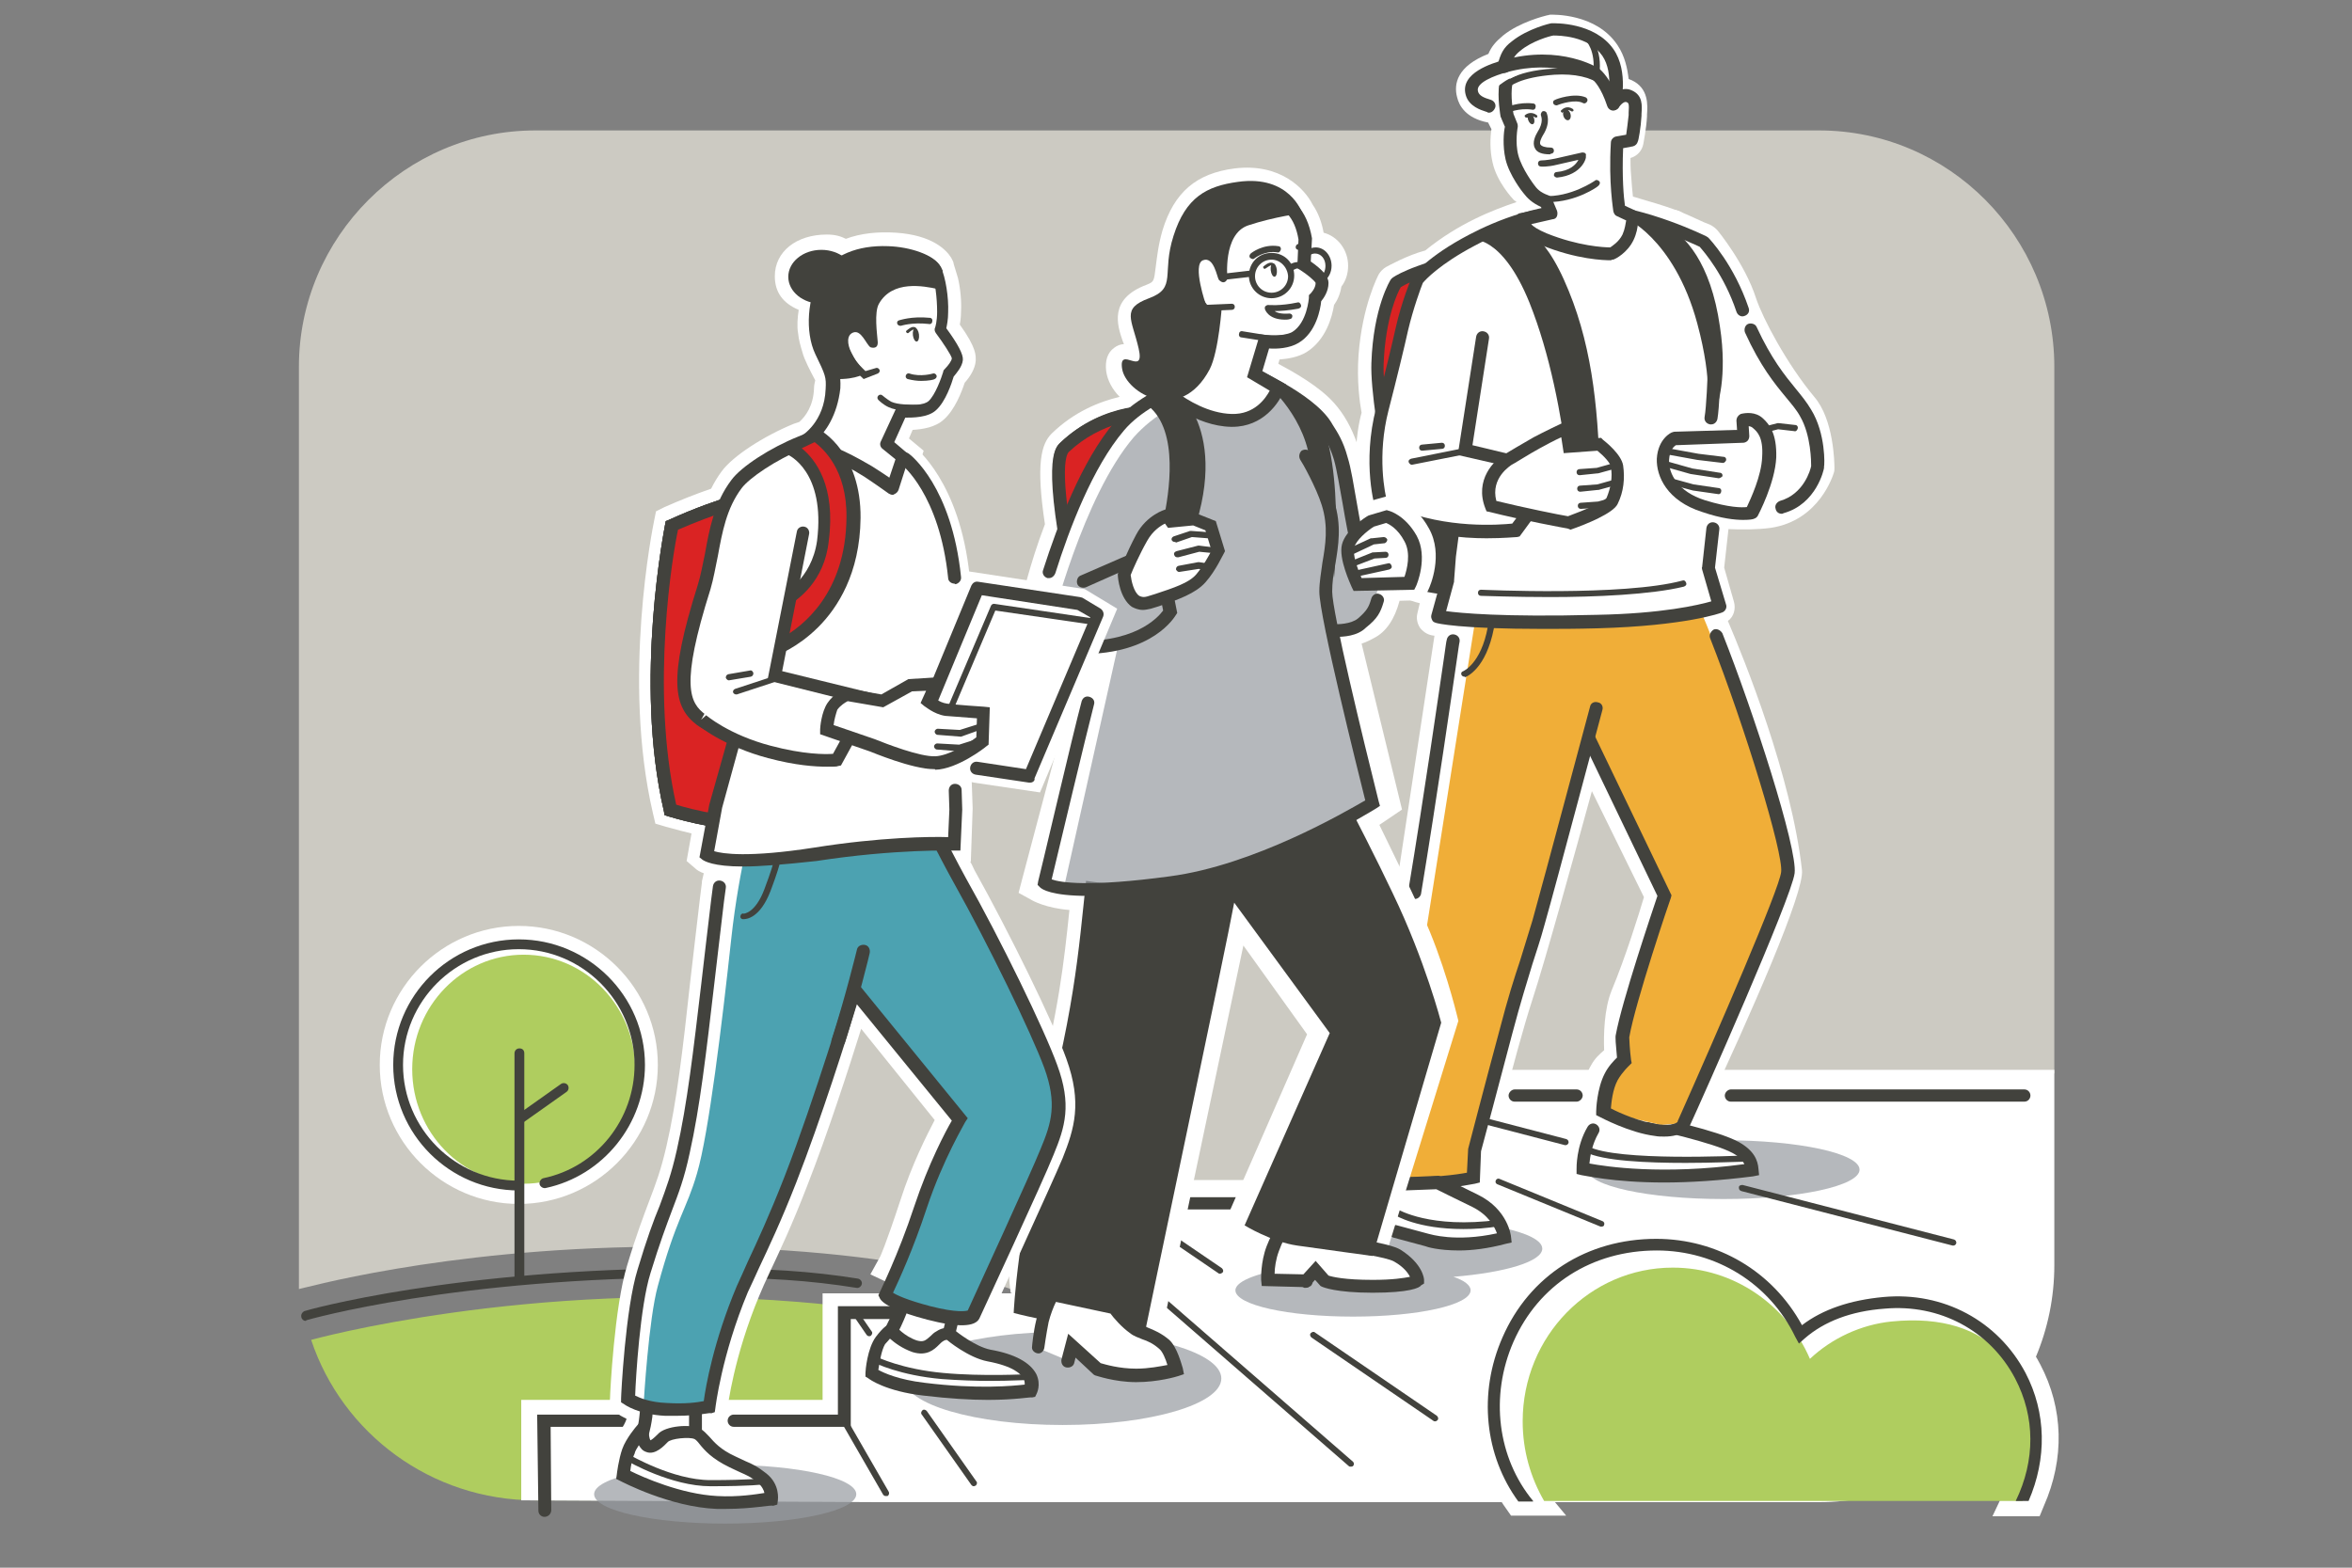 <?xml version="1.0" encoding="utf-8"?>
<!-- Generator: Adobe Illustrator 27.5.0, SVG Export Plug-In . SVG Version: 6.00 Build 0)  -->
<svg version="1.1" id="Ebene_3" xmlns="http://www.w3.org/2000/svg" xmlns:xlink="http://www.w3.org/1999/xlink" x="0px" y="0px"
	 viewBox="0 0 384 256" style="enable-background:new 0 0 384 256;" xml:space="preserve">
<rect x="0" y="0" width="384" height="256" fill="#808080" stroke="none"/>
<style type="text/css">
	.st0{opacity:0.8;fill:#DEDCD2;}
	.st1{fill:#AFCD5F;}
	.st2{fill:#FFFFFF;}
	.st3{fill:#42423D;}
	.st4{fill:none;stroke:#42423D;stroke-width:1.556;stroke-linecap:round;stroke-miterlimit:10;}
	.st5{opacity:0.7;fill:#969BA0;}
	.st6{fill:#DA2323;}
	.st7{opacity:0.7;fill:#FFFFFF;}
	.st8{fill:#F0AE38;}
	.st9{fill:none;stroke:#42423D;stroke-width:0.991;stroke-linecap:round;stroke-linejoin:round;stroke-miterlimit:10;}
	.st10{opacity:0.7;fill:#007B91;}
	.st11{fill:none;stroke:#42423D;stroke-width:0.991;stroke-linecap:round;stroke-miterlimit:10;}
</style>
<path class="st0" d="M106.4,203.6c43.6-0.4,61.5,8,61.5,8l46.5-2.3l1.3-33.9l119.7-0.1V59.9c0-21.2-17.2-38.6-38.4-38.6H87.4
	c-21.2,0-38.6,17.4-38.6,38.6v150.6C48.8,210.6,71.8,203.9,106.4,203.6z"/>
<path class="st1" d="M223.4,245h-136c-17,0-31.5-10.9-36.6-26.2c0,0,35.2-9.8,79.5-6.2c61.5,5,93.1,32.6,93.1,32.6"/>
<path class="st2" d="M229.7,174.6V200l-12.6,0v-7.3H189v20.1l-1,0v-1.6h-53.7l0,17.4H85.1V245l58.3,0.3h153.6
	c21.2,0,38.4-17.5,38.4-38.7v-31.9H229.7z"/>
<line class="st2" x1="281.8" y1="140.4" x2="287.7" y2="140.1"/>
<g>
	<g>
		<circle class="st2" cx="84.7" cy="173.9" r="19.7"/>
		<path class="st2" d="M84.7,196.6c-12.5,0-22.7-10.2-22.7-22.7s10.2-22.7,22.7-22.7c12.5,0,22.7,10.2,22.7,22.7
			S97.2,196.6,84.7,196.6z M84.7,157.1c-9.2,0-16.7,7.5-16.7,16.7s7.5,16.7,16.7,16.7c9.2,0,16.7-7.5,16.7-16.7
			S93.9,157.1,84.7,157.1z"/>
	</g>
	<g>
		<ellipse class="st1" cx="85.5" cy="174.6" rx="18.2" ry="18.7"/>
		<path class="st3" d="M84.8,209.3c-0.4,0-0.8-0.3-0.8-0.8v-36.5c0-0.4,0.3-0.8,0.8-0.8s0.8,0.3,0.8,0.8v36.5
			C85.6,209,85.2,209.3,84.8,209.3z"/>
		<path class="st3" d="M84.8,183.5c-0.2,0-0.5-0.1-0.6-0.3c-0.2-0.3-0.2-0.8,0.2-1.1l7.2-5.1c0.3-0.2,0.8-0.2,1.1,0.2
			c0.2,0.3,0.2,0.8-0.2,1.1l-7.2,5.1C85.1,183.4,85,183.5,84.8,183.5z"/>
	</g>
	<path class="st3" d="M84.7,194.4c-11.3,0-20.5-9.2-20.5-20.5s9.2-20.5,20.5-20.5c11.3,0,20.6,9.2,20.6,20.5
		c0,9.6-6.8,18.1-16.2,20.1c-0.4,0.1-0.9-0.2-1-0.6c-0.1-0.4,0.2-0.9,0.6-1c8.7-1.8,14.9-9.6,14.9-18.5c0-10.4-8.5-18.9-18.9-18.9
		c-10.4,0-18.9,8.5-18.9,18.9s8.5,18.9,18.9,18.9c0.5,0,0.8,0.4,0.8,0.8S85.1,194.4,84.7,194.4z"/>
</g>
<path class="st3" d="M49.9,215.7c-0.3,0-0.6-0.2-0.7-0.6c-0.1-0.4,0.1-0.8,0.5-1c0.2-0.1,24.5-7,64.4-7c11.2,0,18.5,0.5,26,1.7
	c0.4,0.1,0.7,0.5,0.6,0.9c-0.1,0.4-0.5,0.7-0.9,0.6c-7.5-1.2-14.7-1.7-25.8-1.7c-39.6,0-63.7,6.9-64,7
	C50,215.7,49.9,215.7,49.9,215.7z"/>
<path class="st4" d="M69.8,214.6"/>
<g>
	<g>
		<path class="st2" d="M288.9,83.2c6.2-1,7.9-6.9,7.9-6.9s0-6.7-2.5-9.6c-4.8-5.6-8.9-13.4-10.1-17.1c-1.7-5.1-5.9-10.2-5.9-10.2
			c-5.4-2.4-5.4-2.6-13.9-5c0,0-0.5-1.8-0.7-5.7c-0.2-3.8,0-5.5,0-5.5l2.1-0.3c0,0,0.4-2.3,0.5-4.1c0.1-1.5,0.2-2.6-0.8-3.1
			c-1.4-0.7-2.5,1.2-2.5,1.2s1.3-4.7-0.9-8c-2.6-3.9-8.4-3.7-8.4-3.7s-3.8,0.8-6,2.7c-1.2,1-1.5,1.4-1.9,2.9l0,0.1
			c-3.7,1.2-5,2.5-4.6,4.1c0.4,1.6,2.5,2.1,4.6,2.1c0.1,1.2,0.3,1.6,0.3,1.6l0.8,1.8c0,0-0.6,2.7,0,5.2c0.6,2.5,2.7,4.7,2.7,4.7
			c1.4,1.4,2,1.5,3.1,1.7l-0.5,2.5c-3.4,1.1-11,3-18,8.9c-2.9,0.6-6.3,2.5-6.3,2.5s-2.4,4.5-3,12c-0.4,5.1,0.6,9.3,0.6,9.3
			s-1.1,3.3-1,7.6c0.1,3.3,1.1,9.7,1.1,9.7l5,10c1.5,0.9,2.3,0.8,4.9,1l-1.3,5.1l3.2,0.3l-7.4,48.6l-4.8,42.9l3.2-0.3l11-1
			c0,0,4.8-19.9,7.8-29s11.7-41.5,11.7-41.5l12.4,25.4c0,0-2.7,9.6-5.7,16.7c-1.5,3.6-0.9,10.2-0.9,10.2s-1.6,0.5-2.7,2.3
			c-1.1,1.8-0.7,4.1-0.7,4.1l1.2,0.3c-0.7,1.1-1.7,2.6-2.6,4.2c-1.8,3.1-1.8,5.6-1.8,5.6s5.1,3.1,11.5,3.1c6.4,0,17.1,0,17.1,0
			s0.8-4-5.3-6.2c-2.3-0.8-7.3-2.7-7.3-2.7s17.6-37.7,17.1-41.4c-2-17.9-12.8-41.9-12.8-41.9l1.7-1.4l-1.8-6.2l1-9.7
			C279.8,83.2,285.2,83.7,288.9,83.2z M258.8,78.1l-0.1-0.5l2.5-0.4L258.8,78.1z"/>
		<path class="st2" d="M287.1,195.7H270c-7.1,0-12.8-3.3-13-3.5c-0.9-0.5-1.4-1.5-1.4-2.5c0-0.3,0.1-3.5,2.2-7.1
			c0.4-0.7,0.8-1.4,1.2-2c-0.1-0.2-0.1-0.4-0.2-0.6c-0.1-0.3-0.6-3.5,1-6.1c0.6-1.1,1.4-1.8,2.1-2.4c-0.1-2.5,0-6.7,1.2-9.7
			c2.3-5.5,4.5-12.6,5.3-15.3l-8.5-17.3c-2.8,10.2-7.6,27.6-9.7,34c-2.9,8.9-7.7,28.6-7.7,28.8c-0.3,1.2-1.4,2.1-2.6,2.3l-14.2,1.3
			c-0.9,0.1-1.8-0.2-2.4-0.9c-0.6-0.6-0.9-1.5-0.8-2.4l4.8-42.9c0,0,0-0.1,0-0.1l6.9-45.5l-0.1,0c-0.9-0.1-1.6-0.5-2.2-1.2
			c-0.5-0.7-0.7-1.6-0.5-2.4l0.4-1.7c-0.9-0.2-1.7-0.5-2.7-1c-0.5-0.3-0.9-0.7-1.2-1.2l-5-10c-0.1-0.3-0.2-0.6-0.3-0.9
			c0-0.3-1.1-6.6-1.2-10.1c-0.1-3.5,0.5-6.5,0.9-7.9c-0.3-1.6-0.8-5.2-0.5-9.4c0.6-8.1,3.2-13,3.3-13.2c0.3-0.5,0.7-0.9,1.2-1.2
			c0.4-0.2,3.4-1.9,6.4-2.7c5.4-4.4,11-6.6,14.9-7.9c-0.1-0.1-0.2-0.2-0.4-0.3c-0.3-0.3-2.8-3-3.5-6.1c-0.5-2.1-0.4-4.2-0.2-5.5
			l-0.5-1c0,0,0-0.1-0.1-0.1c0,0,0,0,0,0c-3.6-0.7-4.7-2.8-5-4.1c-0.6-2.2,0-5.1,5.1-7.1c0.5-1.2,1.2-2,2.4-3
			c2.7-2.2,6.8-3.2,7.2-3.3c0.2,0,0.3-0.1,0.5-0.1c0.3,0,7.5-0.3,11,5c1.2,1.8,1.6,3.8,1.8,5.5c0.2,0.1,0.3,0.1,0.5,0.2
			c2.8,1.3,2.6,4.1,2.5,5.6l0,0.3c-0.1,2-0.6,4.4-0.6,4.5c-0.2,1.1-1,2-2.1,2.3c0,0.7,0,1.7,0.1,2.8c0.1,1.5,0.2,2.6,0.3,3.5
			c6.5,1.9,7.3,2.2,11.6,4.2l1,0.4c0.4,0.2,0.8,0.5,1.1,0.8c0.2,0.2,4.6,5.6,6.4,11.2c1.1,3.3,5,10.7,9.5,16.1
			c3.2,3.7,3.3,10.8,3.3,11.6c0,0.3,0,0.5-0.1,0.8c-0.1,0.3-2.3,7.8-10.3,9c-2.2,0.3-4.9,0.3-6.9,0.2l-0.7,6.3l1.6,5.6
			c0.3,1.1,0,2.4-1,3.1c2.7,6.3,10.4,25.4,12.1,40.7c0.4,3.6-8.2,23.2-16.1,40.1c1.5,0.5,3.1,1.2,4.2,1.6c8.4,3,7.3,9.3,7.2,9.6
			C289.7,194.7,288.5,195.7,287.1,195.7z M261.8,188c1.8,0.8,4.8,1.8,8.2,1.8h11.8c-0.3-0.1-0.7-0.3-1.1-0.4
			c-2.3-0.8-7.1-2.6-7.3-2.7c-0.8-0.3-1.4-0.9-1.7-1.7c-0.3-0.8-0.3-1.6,0.1-2.4c8-17.2,16.5-36.8,16.9-40
			c-2-17.2-12.4-40.6-12.5-40.9c-0.5-1.2-0.2-2.7,0.8-3.5l0.2-0.2l-1.3-4.3c-0.1-0.4-0.1-0.8-0.1-1.1l1-9.7c0.1-0.8,0.5-1.5,1.1-2
			c0.6-0.5,1.4-0.7,2.2-0.6c0,0,5,0.5,8.3,0h0c3.5-0.5,5-3.4,5.3-4.4c-0.1-2.3-0.7-5.9-1.8-7.2c-4.8-5.6-9.2-13.7-10.7-18.1
			c-1.2-3.6-3.9-7.4-4.9-8.7l-0.3-0.2c-4.3-2-4.8-2.2-12.5-4.4c-1-0.3-1.8-1-2-2c-0.1-0.2-0.7-2.3-0.8-6.4c-0.2-3.9,0-5.7,0-5.9
			c0.1-1.4,1.1-2.5,2.5-2.7c0-0.1,0-0.2,0-0.3c-0.5,0-1,0-1.4-0.2c-1.4-0.6-2.1-2.1-1.7-3.5c0.2-1,0.6-3.8-0.5-5.6
			c-1.4-2.1-4.7-2.3-5.6-2.3c-1,0.3-3.2,1-4.4,2c-0.6,0.5-0.7,0.6-0.8,1c-0.1,1.2-0.9,2.1-2.1,2.5c-0.4,0.1-0.8,0.3-1.1,0.4
			c0.1,0,0.2,0,0.3,0c1.5,0,2.8,1.2,2.9,2.7c0,0.4,0.1,0.7,0.1,0.8l0.8,1.6c0.3,0.6,0.3,1.2,0.2,1.9c-0.1,0.6-0.4,2.4,0,3.8
			c0.3,1.4,1.6,2.9,2,3.4c0.7,0.6,0.7,0.6,1.4,0.8l0.1,0c0.8,0.1,1.5,0.6,1.9,1.2s0.6,1.5,0.5,2.3l-0.5,2.5c-0.2,1-1,1.9-2,2.2
			c-0.4,0.1-0.9,0.3-1.4,0.5c-3.7,1.1-9.9,3.1-15.5,7.9c-0.4,0.3-0.8,0.5-1.3,0.6c-1.5,0.3-3.5,1.2-4.7,1.8c-0.6,1.5-1.9,5-2.3,10
			c-0.3,4.5,0.6,8.4,0.6,8.5c0.1,0.5,0.1,1.1-0.1,1.6c0,0-0.9,2.9-0.8,6.6c0.1,2.6,0.8,7.4,1,8.9l4.4,8.6c0.4,0.1,1,0.2,2.4,0.2
			l0.5,0c0.9,0,1.7,0.5,2.2,1.2c0.5,0.7,0.7,1.6,0.5,2.5l-0.4,1.7c0.7,0.1,1.4,0.5,1.9,1.1c0.5,0.6,0.7,1.5,0.6,2.3l-7.4,48.5
			l-4.4,39.2l8.5-0.8c1.3-5.4,4.9-19.7,7.4-27.2c3-9,11.6-41,11.7-41.4c0.3-1.2,1.4-2.1,2.6-2.2c1.2-0.1,2.4,0.5,3,1.7l12.4,25.4
			c0.3,0.7,0.4,1.4,0.2,2.1c-0.1,0.4-2.8,9.8-5.9,17.1c-1,2.4-0.8,7.2-0.6,8.7c0.1,1.4-0.6,2.7-2,3.1c0,0-0.6,0.3-1.1,1
			c-0.1,0.1-0.1,0.3-0.2,0.5c0.4,0.3,0.8,0.8,1,1.3c0.3,0.9,0.2,1.9-0.3,2.7c-0.6,1-1.6,2.5-2.5,4.1
			C262.3,186.4,262,187.3,261.8,188z M288.7,142.7C288.7,142.7,288.7,142.7,288.7,142.7C288.7,142.7,288.7,142.7,288.7,142.7z
			 M248.8,17.9L248.8,17.9L248.8,17.9z M248.8,17.7L248.8,17.7L248.8,17.7z M258.8,81.1c-0.5,0-0.9-0.1-1.4-0.3
			c-0.7-0.4-1.3-1.1-1.5-1.9l-0.1-0.5c-0.2-0.8-0.1-1.7,0.4-2.4c0.5-0.7,1.2-1.2,2-1.3l2.5-0.4c1.5-0.2,3,0.7,3.3,2.2
			c0.4,1.5-0.4,3-1.9,3.5l-2.4,0.9C259.5,81,259.2,81.1,258.8,81.1z"/>
	</g>
</g>
<g>
	<line class="st2" x1="273" y1="37.4" x2="273" y2="37.4"/>
	<path class="st2" d="M273,40.4c-0.2,0-0.4,0-0.6-0.1c-0.2,0-0.4-0.1-0.6-0.2c-0.2-0.1-0.3-0.2-0.5-0.3c-0.2-0.1-0.3-0.2-0.5-0.4
		c-0.5-0.5-0.9-1.3-0.9-2.1c0-0.8,0.3-1.5,0.9-2.1c0.1-0.1,0.3-0.3,0.5-0.4c0.2-0.1,0.3-0.2,0.5-0.3c0.2-0.1,0.4-0.1,0.6-0.2
		c1-0.2,2,0.1,2.7,0.8c0.5,0.5,0.9,1.3,0.9,2.1c0,0.8-0.3,1.6-0.9,2.1c-0.1,0.1-0.3,0.3-0.5,0.4c-0.2,0.1-0.3,0.2-0.5,0.3
		c-0.2,0.1-0.4,0.1-0.5,0.2C273.3,40.4,273.1,40.4,273,40.4z"/>
</g>
<path class="st3" d="M88.9,247.7c-0.6,0-1-0.5-1-1l-0.2-15.7l25.7,0c0.6,0,1,0.5,1,1c0,0.6-0.5,1-1,1l-23.5,0l0.1,13.6
	C90,247.2,89.5,247.7,88.9,247.7C88.9,247.7,88.9,247.7,88.9,247.7z"/>
<path class="st3" d="M119.8,233c-0.6,0-1-0.5-1-1c0-0.6,0.5-1,1-1l17,0v-17.7l19.8,0h0c0.6,0,1,0.5,1,1c0,0.6-0.5,1.1-1,1.1l-17.7,0
	V233L119.8,233z"/>
<path class="st3" d="M180.8,215.3c-0.6,0-1.1-0.5-1.1-1c0-0.6,0.5-1,1-1l3,0v-17.8l44.9,0v-17.6l12.4,0c0.6,0,1,0.5,1,1s-0.5,1-1,1
	l-10.3,0v17.6l-44.9,0v17.8L180.8,215.3z"/>
<path class="st3" d="M247.3,179.9c-0.6,0-1-0.5-1-1s0.5-1,1-1l10.1,0c0.6,0,1,0.5,1,1s-0.5,1-1,1L247.3,179.9z"/>
<path class="st3" d="M330.5,179.9h-47.9c-0.6,0-1-0.5-1-1s0.5-1,1-1h47.9c0.6,0,1,0.5,1,1S331.1,179.9,330.5,179.9z"/>
<path class="st5" d="M251.8,203.9c0-2.7-10-4.8-22.2-4.8s-22.2,2.2-22.2,4.8c0,1.1,1.7,2.1,4.6,3c-6.1,0.7-10.3,2.2-10.3,3.8
	c0,2.4,8.6,4.3,19.2,4.3c10.6,0,19.2-1.9,19.2-4.3c0-0.8-1-1.6-2.8-2.2C245.8,207.8,251.8,206,251.8,203.9z"/>
<ellipse class="st5" cx="281.4" cy="191" rx="22.2" ry="4.8"/>
<ellipse class="st5" cx="173.5" cy="225.1" rx="25.9" ry="7.6"/>
<ellipse class="st5" cx="118.4" cy="244" rx="21.4" ry="4.8"/>
<line class="st2" x1="328" y1="209.1" x2="328" y2="209.1"/>
<line class="st2" x1="328.9" y1="220.7" x2="328.9" y2="220.7"/>
<path class="st3" d="M318.9,203.4c0,0-0.1,0-0.1,0l-34.5-8.9c-0.3-0.1-0.4-0.3-0.4-0.6s0.3-0.4,0.6-0.4l34.5,8.9
	c0.3,0.1,0.4,0.3,0.4,0.6C319.3,203.3,319.1,203.4,318.9,203.4z"/>
<path class="st3" d="M255.6,187c0,0-0.1,0-0.1,0l-21.5-5.6c-0.3-0.1-0.4-0.3-0.4-0.6s0.3-0.4,0.6-0.4l21.5,5.6
	c0.3,0.1,0.4,0.3,0.4,0.6C256,186.9,255.8,187,255.6,187z"/>
<path class="st3" d="M247.8,95.6c0,0-12.5,1.7-17-0.8c0,0-6.2-27-5.9-35.5c0.3-8.9,3-13.2,3-13.2s2.5-2,11.3-3.9
	c8.8-2,10.7-2.6,10.7-2.6L261,86.3L247.8,95.6z"/>
<g>
	<path class="st6" d="M247.8,95.6c0,0-12.5,1.7-17-0.8c0,0-6.2-27-5.9-35.5c0.3-8.9,3-13.2,3-13.2s2.5-2,11.3-3.9
		c8.8-2,10.7-2.6,10.7-2.6L261,86.3L247.8,95.6z"/>
	<path class="st3" d="M239.4,97.2c-3.4,0-7-0.3-9.1-1.5l-0.4-0.2l-0.1-0.5c-0.3-1.1-6.2-27.2-5.9-35.7c0.3-9.1,3.1-13.6,3.2-13.7
		l0.1-0.1l0.1-0.1c0.1-0.1,2.8-2.1,11.7-4.1c8.6-1.9,10.6-2.5,10.6-2.6l1.1-0.3l0.3,1.1l11.3,47.4l-14,9.9l-0.3,0
		C247.6,96.7,243.7,97.2,239.4,97.2z M247.8,95.6L247.8,95.6L247.8,95.6z M231.7,94.1c3.6,1.6,12.3,1,15.7,0.5l12.5-8.7l-10.8-44.9
		c-1.3,0.4-4.2,1.1-9.7,2.3c-7.2,1.6-10.1,3.2-10.7,3.6c-0.5,0.8-2.5,5-2.8,12.5C225.6,67,230.8,90.4,231.7,94.1z"/>
</g>
<g>
	<path class="st2" d="M260.2,184.4c-1.8,3.1-1.7,6.4-1.7,6.4s10.6,2.6,27.7,0.1c-0.2-1.2-0.6-2.4-2.7-3.6c-3.2-1.8-13.5-4-13.5-4"/>
	<path class="st3" d="M271.7,193.1c-8.4,0-13.2-1.2-13.5-1.2l-0.8-0.2l0-0.8c0-0.1-0.1-3.7,1.8-6.9c0.3-0.5,0.9-0.7,1.4-0.4
		c0.5,0.3,0.7,0.9,0.4,1.4c-1.1,1.9-1.4,3.9-1.5,5c2.7,0.5,11.9,1.9,25.3,0.1c-0.3-0.6-0.8-1.2-1.9-1.8c-3.1-1.7-13.1-3.9-13.2-3.9
		c-0.6-0.1-0.9-0.7-0.8-1.2c0.1-0.6,0.7-0.9,1.2-0.8c0.4,0.1,10.4,2.2,13.8,4.1c2.5,1.4,3.1,3,3.2,4.4l0.1,1l-1,0.2
		C280.7,192.8,275.8,193.1,271.7,193.1z"/>
</g>
<polyline class="st2" points="264.3,103.2 247.4,161.2 238,200 226.5,197.4 223.7,198.5 234.8,149.2 237.6,97.3 "/>
<path class="st2" d="M266.1,96.6l12.6-1.4c0,0,1.4,9.4,5.2,21.1c2.6,7.8,6.9,21.9,7.8,26.1l-16,40.5l-3.7,1l-10.3-2.3l1.3-5.7
	l2.1-2.7c0,0-0.7-5.1,0.8-8.7c3-7.2,5.9-18.2,5.9-18.2l-26.8-49.3"/>
<polyline class="st7" points="265.1,98.5 246,164.9 241.2,190.8 228.7,192.3 235,136.3 235.7,132.3 237.6,97.3 "/>
<path class="st8" d="M266.1,96.6l10.2,0c0,0,3.7,8,7.6,19.7c2.6,7.8,6.9,21.9,7.8,26.1l-17,41l-3.5,0.3l-9.5-2.2l1.3-5.7l2.1-2.7
	c0,0-0.7-5.1,0.8-8.7c3-7.2,5.9-18.2,5.9-18.2l-17.9-36.9"/>
<path class="st3" d="M271.7,185.6c-0.5,0-1,0-1.5-0.1c-4.1-0.5-8.8-3-9-3.1l-0.6-0.3l0-0.6c0-0.2,0.1-3.7,1.4-6.2
	c0.6-1.2,1.5-2.1,2-2.6c-0.2-2.1-0.3-3.4-0.2-3.7c1-5.5,5.9-20,6.8-22.7l-12.3-25.6c-0.3-0.5,0-1.1,0.5-1.4c0.5-0.3,1.1,0,1.4,0.5
	l12.7,26.4l-0.1,0.4c-0.1,0.2-5.8,17-6.8,22.8c0,0.3,0.1,2.2,0.3,3.7l0.1,0.5l-0.4,0.4c0,0-1.1,1-1.9,2.4c-0.8,1.5-1,3.5-1.1,4.6
	c1.3,0.7,4.7,2.2,7.7,2.6c2.5,0.3,3.1-0.3,3.2-0.4l0-0.1c6.6-14.8,16.6-37.9,16.9-40.7c0.4-3-5.9-23.7-11.6-38.2
	c-0.2-0.5,0.1-1.1,0.6-1.4c0.5-0.2,1.1,0.1,1.4,0.6c5,12.6,12.3,35.1,11.8,39.2c-0.5,4-15.2,37.1-17.1,41.2
	C275.5,184.3,274.7,185.6,271.7,185.6z"/>
<polyline class="st8" points="265.1,98.5 240.6,187.8 240.4,192.3 229.3,193.6 230.4,155.4 232.1,156.7 241.7,95.9 "/>
<g>
	<path class="st2" d="M231,145.7c3.3-19.8,5.9-38.9,6.3-41.2"/>
	<path class="st3" d="M231,146.8c-0.1,0-0.1,0-0.2,0c-0.6-0.1-1-0.6-0.9-1.2c2.7-16.3,5-32.4,5.9-38.5c0.2-1.3,0.3-2.3,0.4-2.6
		c0.1-0.6,0.6-1,1.2-0.9c0.6,0.1,1,0.6,0.9,1.2c-0.1,0.4-0.2,1.3-0.4,2.6c-0.9,6.1-3.2,22.2-5.9,38.6
		C231.9,146.4,231.5,146.8,231,146.8z"/>
</g>
<g>
	<path class="st2" d="M228,193.2l1-22.6c0,0-0.3,0.5,1.4-13.2"/>
	<path class="st3" d="M228,194.3C228,194.3,228,194.3,228,194.3c-0.6,0-1.1-0.5-1-1.1l1-22.6l0,0c-0.1-1.3,0.3-4.6,1.4-13.3
		c0.1-0.6,0.6-1,1.2-0.9c0.6,0.1,1,0.6,0.9,1.2c-0.8,6.8-1.2,10-1.3,11.6l-1.1,24.2C229.1,193.8,228.6,194.3,228,194.3z"/>
</g>
<path class="st3" d="M236.1,82.1l-7.2,2c0,0-4.4,11.4,8.4,12.1l2.7-6.4L236.1,82.1z"/>
<path class="st3" d="M230.3,194.3c-0.7,0-1.5,0-2.2,0c-0.6,0-1-0.5-1-1.1c0-0.6,0.5-1,1.1-1c5.6,0.2,9.7-0.4,11.3-0.7l0.2-3.9
	c0,0,2.7-10.4,5.1-19.3c1.4-5.4,2.4-8.5,3.4-11.5c0.6-2,1.2-3.9,2-6.5c1.8-6.4,9.3-34.6,9.4-34.9c0.1-0.6,0.7-0.9,1.3-0.7
	c0.6,0.1,0.9,0.7,0.7,1.3c-0.1,0.3-7.6,28.6-9.4,34.9c-0.7,2.6-1.4,4.6-2,6.5c-0.9,3-1.9,6.1-3.3,11.4c-2.2,8.4-4.8,18.1-5.1,19.2
	l-0.2,5.1l-0.8,0.2C240.5,193.3,236.6,194.3,230.3,194.3z"/>
<path class="st2" d="M245.6,36.5c-7.6,3.1-9.6,5.9-9.6,5.9s-3.5,1.4-4.6,3.3c-1.9,3.3-3.7,12.9-5.8,21.8c-2.7,11.5,1,16.3,1,16.3
	l2.2,0.2l7.5,1.8l0.2,4.9l-1.2,5.4l-0.7,4.5c0,0,5.6,0.3,26,0.8c12.5,0.3,19.9-2.5,19.9-2.5l-1.8-6.2l0.2-10.8c0,0,5.4,1.5,8.7,1.2
	c7.5-0.7,9-7,9-7s0.4-6.8-5.3-13.6c-2.5-3-6.4-17-18.5-25.2C268.1,34.1,253.2,33.4,245.6,36.5z"/>
<path class="st2" d="M256.8,36.3c-2.1,0.7-7.8,1.4-14.1,4.5c-2.3,1.1-8.5,5.5-8.5,5.5s-1.5,4.2-1.9,6c-0.7,3.2-4.5,15.9-5.1,20.1
	c-1.1,7,2,12.8,2,12.8l8,0.8l-0.5,4.7l-0.3,4l-1.6,5.9c0,0,13.9,1.6,29.3,0.8c16.8-0.9,16.6-2.5,16.6-2.5l-1.8-6.2l0.9-10.5
	c0,0,6.5,1.9,10.6,0.2c4.1-1.7,6.6-4.5,6.6-6.3c0-8.3-5.3-13.6-5.3-13.6s-2.7-0.6-5.1-7.8c-2.9-8.6-8.2-15.4-8.2-15.4l-13.4-4.9
	C264.7,34.6,258.2,35.9,256.8,36.3z"/>
<path class="st2" d="M259.9,11.5c0,0-7.6-3.7-18,1.9c-1.4,0.7-1.7,3,0.3,3.6c2,0.6,2.9,0.1,2.9,0.1L259.9,11.5z"/>
<path class="st3" d="M227.7,85.1c-0.2,0-0.4,0-0.5-0.1l-2.1-1.2c-0.2-0.1-0.4-0.3-0.5-0.6c-0.1-0.3-2.3-7.5,0.1-16.7
	c1.3-5,2.7-10.8,3.2-13.1c0.9-4,2.5-8,2.6-8.1c0-0.1,0.1-0.2,0.1-0.2c0.1-0.1,2.4-3.2,9.3-6.8c4-2.1,12-5.6,20.7-5
	c8.4,0.6,17.6,5.1,18,5.3c0.1,0.1,0.2,0.1,0.3,0.2c0.2,0.2,4.2,4.4,6.6,11.5c0.2,0.6-0.1,1.1-0.7,1.3c-0.5,0.2-1.1-0.1-1.3-0.7
	c-2-6-5.3-9.8-6-10.6c-1.3-0.6-9.6-4.5-17.1-5c-6-0.4-13.1,1.3-19.6,4.8c-5.7,3-8.1,5.6-8.5,6.1c-0.3,0.7-1.6,4.3-2.4,7.7
	c-0.5,2.3-1.9,8.1-3.2,13.1c-1.9,7.4-0.6,13.6-0.2,15.1l1.7,1c0.5,0.3,0.7,0.9,0.4,1.4C228.4,85,228,85.1,227.7,85.1z"/>
<path class="st3" d="M290.9,83.9c-0.5,0-0.9-0.3-1-0.8c-0.2-0.6,0.2-1.1,0.7-1.3c3.9-1.1,5-5.1,5.1-5.7c0-0.6,0-5-1.8-8.1
	c-0.6-1.1-1.4-2-2.3-3.1c-1.9-2.3-4.2-5.1-6.7-10.6c-0.2-0.5,0-1.2,0.5-1.4c0.5-0.2,1.2,0,1.4,0.5c2.4,5.2,4.6,7.9,6.4,10.1
	c0.9,1.1,1.8,2.2,2.5,3.4c2.4,3.9,2.2,9.1,2.1,9.3c0,0.1,0,0.1,0,0.2c0,0.2-1.2,5.9-6.6,7.4C291,83.9,291,83.9,290.9,83.9z"/>
<path class="st3" d="M251.9,102.7c-13.6,0-17.3-0.9-17.5-1c-0.3-0.1-0.5-0.2-0.6-0.5c-0.1-0.2-0.2-0.5-0.1-0.8l1.6-5.8l0.3-3.9
	l0.5-3.9c0.1-0.6,0.6-1,1.2-0.9c0.6,0.1,1,0.6,0.9,1.2l-0.5,3.8l-0.3,3.9c0,0.1,0,0.1,0,0.2l-1.3,4.8c2.3,0.3,9.1,1,24.6,0.6
	c10.7-0.2,16.6-1.6,18.7-2.2l-1.5-5.2c0-0.1-0.1-0.3,0-0.4l0.7-6.4c0.1-0.6,0.6-1,1.2-0.9c0.6,0.1,1,0.6,0.9,1.2l-0.7,6.2l1.8,6
	c0.2,0.5-0.1,1.1-0.6,1.3c-0.2,0.1-6,2.2-20.3,2.6C257.4,102.7,254.4,102.7,251.9,102.7z"/>
<g>
	<path class="st2" d="M263.5,17.2c0,0,1.3-5.3-1-8.7c-2.8-4-9-3.8-9-3.8s-3.6,0.8-5.9,2.7c-1.2,1-1.6,1.9-2,3.4"/>
	<path class="st3" d="M263.5,18.2c-0.1,0-0.2,0-0.3,0c-0.6-0.1-0.9-0.7-0.8-1.3c0,0,1.2-4.9-0.8-7.8c-2.3-3.3-7.2-3.3-8-3.3
		c-0.6,0.1-3.5,0.9-5.4,2.5c-1,0.8-1.3,1.4-1.6,2.8c-0.1,0.6-0.7,0.9-1.3,0.8c-0.6-0.1-0.9-0.7-0.8-1.3c0.5-1.8,0.9-2.8,2.4-3.9
		c2.5-2,6.2-2.9,6.4-2.9c0.1,0,0.1,0,0.2,0c0.3,0,6.8-0.2,9.9,4.2c2.6,3.7,1.2,9.3,1.1,9.5C264.4,17.9,264,18.2,263.5,18.2z"/>
</g>
<g>
	<path class="st2" d="M245.8,13.6c-0.3,2.3,0.2,5.2,0.2,5.2l0.7,1.6c0,0-0.6,2.7,0.1,5.2s2.7,5.1,2.7,5.1c0.6,0.8,1.3,1.5,2.9,2.1
		l0.8,1.9l-4.6,1c0,0-0.5,1.7,3.5,3.3c6.3,2.5,11.1,2.4,11.1,2.4s1.8-0.9,2.6-2.6s0.6-3.5,0.6-3.5l-2-0.9c0,0-0.7-4.4-0.3-11
		l2.4-0.5c0,0,0.4-2.3,0.5-4.1c0.1-1.5,0.2-2.6-0.9-3.1c-1.5-0.7-2.6,1.2-2.6,1.2"/>
	<path class="st3" d="M262.9,42.5c-0.9,0-5.5-0.1-11.3-2.5c-4.6-1.8-4.2-4.1-4.1-4.5c0.1-0.4,0.4-0.7,0.8-0.7l3.4-0.7l-0.1-0.3
		c-1.5-0.7-2.2-1.4-2.9-2.3c-0.1-0.1-2.3-2.9-2.9-5.5c-0.5-2.2-0.3-4.5-0.1-5.3l-0.6-1.4c0-0.1,0-0.1-0.1-0.2c0-0.1-0.6-3.1-0.2-5.6
		c0.1-0.6,0.6-1,1.2-0.9c0.6,0.1,1,0.6,0.9,1.2c-0.3,1.9,0.1,4.3,0.2,4.8l0.6,1.5c0.1,0.2,0.1,0.4,0.1,0.6c0,0-0.5,2.5,0.1,4.7
		c0.6,2.2,2.5,4.7,2.5,4.7c0.5,0.7,1,1.3,2.4,1.8c0.3,0.1,0.5,0.3,0.6,0.6l0.8,1.9c0.1,0.3,0.1,0.6,0,0.9s-0.4,0.5-0.7,0.5l-3.5,0.8
		c0.3,0.4,1.1,0.9,2.5,1.5c5.2,2.1,9.4,2.3,10.4,2.3c0.4-0.3,1.4-0.9,2-2.1c0.4-0.9,0.5-1.8,0.6-2.3l-1.5-0.7
		c-0.3-0.1-0.5-0.4-0.6-0.8c0-0.2-0.8-4.6-0.4-11.2c0-0.5,0.4-0.9,0.8-1l1.7-0.3c0.1-0.8,0.3-2.1,0.4-3.2l0-0.4
		c0.1-1.4,0-1.6-0.3-1.7c-0.5-0.3-1.3,0.8-1.3,0.8c-0.3,0.5-1,0.6-1.4,0.3c-0.5-0.3-0.6-0.9-0.3-1.4c0.6-0.9,2.1-2.5,3.9-1.6
		c1.7,0.8,1.6,2.4,1.5,3.8l0,0.3c-0.1,1.9-0.5,4.1-0.6,4.2c-0.1,0.4-0.4,0.7-0.8,0.8l-1.6,0.3c-0.2,4.7,0.1,8.1,0.3,9.4l1.5,0.7
		c0.3,0.1,0.5,0.4,0.6,0.8c0,0.1,0.3,2-0.7,4.1c-1,2.1-3,3.1-3.1,3.1c-0.1,0.1-0.3,0.1-0.4,0.1C263.1,42.5,263,42.5,262.9,42.5z"/>
</g>
<path class="st3" d="M245.8,19.2c-0.3,0-0.5-0.2-0.5-0.5c0,0,0-0.1,0-0.2c-0.1-0.3-0.2-1-0.3-1.8c0-0.9,0-2.4,0-2.5l0-0.1l0.1-0.1
	c0.1-0.1,1.6-2.4,8.6-2.8c3.6-0.2,6.4,0.4,8.4,1.9c0.2,0.2,0.3,0.5,0.1,0.7c-0.2,0.2-0.5,0.3-0.7,0.1c-1.8-1.3-4.4-1.9-7.7-1.7
	c-5.6,0.4-7.4,1.9-7.7,2.3c0,0.4,0,1.6,0,2.3c0,0.8,0.2,1.3,0.2,1.6c0,0.2,0.1,0.3,0.1,0.3C246.3,18.9,246.1,19.2,245.8,19.2
	C245.8,19.2,245.8,19.2,245.8,19.2z"/>
<path class="st3" d="M243.1,18.4c-0.1,0-0.2,0-0.3-0.1l-0.3-0.1c-0.6-0.2-2.7-0.8-3.2-2.7c-1-3.6,4.4-5.2,6.2-5.7
	c9.3-2.6,15.5,1.3,15.7,1.5c0.2,0.2,1.8,1.5,3.2,5.4c0.2,0.5-0.1,1.1-0.7,1.3c-0.5,0.2-1.1-0.1-1.3-0.7c-1-3-2.1-4.1-2.4-4.3
	c-0.6-0.3-6.1-3.4-14-1.2c-1.9,0.5-5.1,1.7-4.7,3.1c0.1,0.4,0.4,0.9,1.8,1.3l0.3,0.1c0.6,0.2,0.9,0.8,0.7,1.3
	C243.9,18.1,243.5,18.4,243.1,18.4z"/>
<path class="st3" d="M252.8,33c-0.3,0-0.5,0-0.8,0c-0.3,0-0.5-0.3-0.5-0.5c0-0.3,0.3-0.5,0.5-0.5c4.4,0.3,8.4-2.5,8.4-2.5
	c0.2-0.2,0.5-0.1,0.7,0.1c0.2,0.2,0.1,0.5-0.1,0.7C260.9,30.5,257.3,33,252.8,33z"/>
<path class="st3" d="M246.7,36.6c0,0,4.3-0.5,8.6,9c4.5,9.9,5.6,20.4,5.9,32.1c0.2,5.5-8.7,5-8.7,5l1.2-2.9c0,0,2.6-1,2.3-3.5
	c-1.1-8.6-2.9-18.4-6.3-26.9c-4.5-11.1-9.4-10.3-9.4-10.3L246.7,36.6z"/>
<path class="st3" d="M242.7,87.9c-4,0-9.8-0.5-15.4-2.9c-0.5-0.2-0.8-0.8-0.6-1.4c0.2-0.5,0.8-0.8,1.4-0.6
	c8.1,3.4,16.8,2.7,18.8,2.5l3.6-4.8l1.9-3.1L238,74.3l3-19.3c0.1-0.6,0.6-1,1.2-0.9c0.6,0.1,1,0.6,0.9,1.2l-2.7,17.4l15.4,3.7
	l-3.6,5.6l-4.1,5.6l-0.4,0.1C247.4,87.7,245.5,87.9,242.7,87.9z"/>
<path class="st3" d="M265.6,35.8c-0.7-0.5,7.7,2.9,11.5,17c2.7,10,1.5,14.3,1.5,14.3l1.7-0.7c0,0,1.8-4.7,0.5-13.1
	c-1.5-10.5-5.8-15-8.9-16.5c-2.7-1.3-5.2-1.7-5.2-1.7L265.6,35.8z"/>
<path class="st3" d="M254.2,29c-0.2,0-0.5-0.2-0.5-0.4c0-0.3,0.2-0.5,0.4-0.5c2.2-0.2,3.2-1.2,3.6-2l-3.5,0.8
	c-1.6,0.4-2.6,0.3-2.6,0.3c-0.3,0-0.5-0.2-0.5-0.5c0-0.3,0.2-0.5,0.5-0.5c0,0,0.9,0,2.3-0.3l4.4-1c0.2,0,0.3,0,0.5,0.1
	c0.1,0.1,0.2,0.3,0.1,0.5C259.1,25.6,258.4,28.6,254.2,29C254.2,29,254.2,29,254.2,29z"/>
<g>
	<path class="st2" d="M246.4,75c0,0,3.1-1.9,4.6-2.7c1.5-0.8,4.9-2.4,4.9-2.4l0.4,3l4.9-0.4c0,0,2.6,2.1,2.9,3.5
		c0.3,2.1,0,4.1-0.8,5.8c-0.6,1.3-7.1,3.6-7.1,3.6s-7.5-1.4-12.6-2.7C241.6,77.6,246.4,75,246.4,75z"/>
	<path class="st3" d="M256.2,86.4l-0.3-0.1c-0.1,0-7.6-1.4-12.7-2.7l-0.5-0.1l-0.2-0.5c-1.8-4.6,1.4-7.9,3.3-8.9
		c0.3-0.2,3.2-1.9,4.6-2.7c1.5-0.8,4.8-2.4,4.9-2.4l1.3-0.6l0.5,3.4l4.3-0.3l0.3,0.3c0.5,0.4,3,2.4,3.3,4.2c0.3,2.1,0.1,4.3-0.9,6.3
		c-0.7,1.5-5.1,3.3-7.7,4.2L256.2,86.4z M244.3,81.8c4.5,1.1,10.4,2.3,11.7,2.5c3-1.1,5.9-2.4,6.3-3c0.7-1.7,1-3.4,0.7-5.1
		c-0.1-0.6-1.1-1.7-2.2-2.6l-5.5,0.4l-0.4-2.6c-1.1,0.5-2.6,1.3-3.5,1.8c-1.5,0.8-4.5,2.7-4.6,2.7l0,0C246.7,76,243.3,78,244.3,81.8
		z M246.4,75L246.4,75L246.4,75z"/>
</g>
<path class="st3" d="M254.1,17.2c-0.2,0-0.4-0.1-0.5-0.3c-0.1-0.3,0-0.5,0.3-0.6c0.1-0.1,3.1-1.2,5-0.4c0.2,0.1,0.4,0.4,0.2,0.7
	c-0.1,0.2-0.4,0.4-0.7,0.2c-1.2-0.6-3.5,0.1-4.2,0.4C254.3,17.2,254.2,17.2,254.1,17.2z"/>
<path class="st3" d="M246.1,18.5c-0.2,0-0.4-0.1-0.5-0.3c-0.1-0.3,0-0.5,0.3-0.7c0.1,0,2.1-0.9,4.4-0.6c0.3,0,0.5,0.3,0.4,0.6
	c0,0.3-0.3,0.5-0.6,0.4c-2.1-0.3-3.9,0.5-3.9,0.5C246.2,18.5,246.1,18.5,246.1,18.5z"/>
<path class="st3" d="M253,25.2c-1.2,0-2.1-0.3-2.4-1c-0.5-0.9,0.1-2.1,0.4-2.6c1.1-1.7,0.6-2.6,0.6-2.7c-0.1-0.2,0-0.5,0.2-0.7
	c0.2-0.1,0.5-0.1,0.7,0.2c0,0.1,0.8,1.5-0.6,3.7c-0.3,0.5-0.6,1.2-0.4,1.5c0.2,0.3,0.8,0.5,1.7,0.5c0,0,0,0,0,0
	c0.3,0,0.5,0.2,0.5,0.5c0,0.3-0.2,0.5-0.5,0.5C253.1,25.2,253.1,25.2,253,25.2z"/>
<path class="st3" d="M239.1,110.5c-0.2,0-0.4-0.1-0.5-0.3c-0.1-0.3,0-0.5,0.3-0.6c0,0,2.9-1.2,4-7.2c0.1-0.3,0.3-0.4,0.6-0.4
	c0.3,0.1,0.4,0.3,0.4,0.6c-1.3,6.7-4.5,7.9-4.7,8C239.2,110.5,239.2,110.5,239.1,110.5z"/>
<g>
	<path class="st2" d="M227.9,201l5.2,1.4c0,0,4.8,1.6,12.6-0.4c0,0-0.4-3.8-4.8-6.1c-4.4-2.2-6.2-3-6.2-3l-10.9,0.4"/>
	<path class="st3" d="M238.2,204.2c-3.4,0-5.3-0.6-5.5-0.7l-5.2-1.4c-0.6-0.2-0.9-0.7-0.7-1.3s0.7-0.9,1.3-0.7l5.2,1.4
		c0.1,0,4.3,1.4,11.1-0.1c-0.4-1.1-1.4-3-4-4.3c-3.5-1.7-5.3-2.6-5.9-2.9l-10.6,0.4c-0.6,0-1.1-0.4-1.1-1c0-0.6,0.4-1.1,1-1.1
		l11.1-0.5l0.2,0.1c0.1,0,1.8,0.8,6.2,3c4.9,2.4,5.4,6.7,5.4,6.9l0.1,0.9l-0.9,0.2C242.9,203.9,240.3,204.2,238.2,204.2z"/>
</g>
<path class="st3" d="M253.1,97.5c-6,0-10.8-0.2-11.3-0.2c-0.3,0-0.5-0.2-0.5-0.5s0.2-0.5,0.5-0.5c0.2,0,23.3,1.1,32.9-1.5
	c0.3-0.1,0.5,0.1,0.6,0.4c0.1,0.3-0.1,0.5-0.4,0.6C269.6,97.1,260.4,97.5,253.1,97.5z"/>
<path class="st3" d="M230.5,75.9c-0.2,0-0.4-0.2-0.5-0.4c-0.1-0.3,0.1-0.5,0.4-0.6l9-1.8c0.3-0.1,0.5,0.1,0.6,0.4
	c0.1,0.3-0.1,0.5-0.4,0.6L230.5,75.9C230.5,75.9,230.5,75.9,230.5,75.9z"/>
<path class="st3" d="M232.2,73.6c-0.3,0-0.5-0.2-0.5-0.5c0-0.3,0.2-0.5,0.5-0.5l3.2-0.3c0.3,0,0.5,0.2,0.5,0.5
	c0,0.3-0.2,0.5-0.5,0.5L232.2,73.6C232.2,73.6,232.2,73.6,232.2,73.6z"/>
<path class="st2" d="M278.9,91.4"/>
<path class="st9" d="M269.5,3.4"/>
<path class="st3" d="M260.6,12.7C260.6,12.7,260.6,12.7,260.6,12.7c-0.3,0-0.5-0.3-0.5-0.6c0.5-3.9-1.2-5.5-1.3-5.6
	c-0.2-0.2-0.2-0.5,0-0.7c0.2-0.2,0.5-0.2,0.7,0c0.1,0.1,2.2,2.1,1.6,6.5C261.1,12.5,260.9,12.7,260.6,12.7z"/>
<path class="st3" d="M279.4,69.3c-0.1,0-0.1,0-0.2,0c-0.6-0.1-1-0.6-0.9-1.2c0.3-1.6,0.5-6.9,0.5-7c0-0.6,0.5-1,1.1-1
	c0.6,0,1,0.5,1,1.1c0,0.2-0.2,5.5-0.5,7.2C280.3,68.9,279.9,69.3,279.4,69.3z"/>
<path class="st2" d="M247.9,12.2c0,0-1.4,0.5-2.4,1.2c-0.9,0.6-1.6,1.2-2,2.1l-0.6-1.9C242.9,13.6,246,11.8,247.9,12.2z"/>
<path class="st3" d="M288.1,70.7c-0.2,0-0.4-0.1-0.5-0.4c-0.1-0.3,0.1-0.5,0.3-0.6l2.3-0.6c0.1,0,0.1,0,0.2,0l2.7,0.3
	c0.3,0,0.5,0.3,0.4,0.6s-0.3,0.5-0.6,0.4l-2.6-0.3l-2.3,0.6C288.2,70.7,288.2,70.7,288.1,70.7z"/>
<path class="st2" d="M196.5,114.5"/>
<path class="st3" d="M220.5,239.5c-0.1,0-0.2,0-0.3-0.1l-38.4-33.4c-0.2-0.2-0.2-0.5,0-0.7c0.2-0.2,0.5-0.2,0.7,0l38.4,33.4
	c0.2,0.2,0.2,0.5,0,0.7C220.8,239.5,220.6,239.5,220.5,239.5z"/>
<path class="st3" d="M234.3,232.1c-0.1,0-0.2,0-0.3-0.1l-19.9-13.6c-0.2-0.2-0.3-0.5-0.1-0.7s0.5-0.3,0.7-0.1l19.9,13.6
	c0.2,0.2,0.3,0.5,0.1,0.7C234.6,232,234.5,232.1,234.3,232.1z"/>
<path class="st3" d="M199.2,208c-0.1,0-0.2,0-0.3-0.1l-13.5-9.2c-0.2-0.2-0.3-0.5-0.1-0.7c0.2-0.2,0.5-0.3,0.7-0.1l13.5,9.2
	c0.2,0.2,0.3,0.5,0.1,0.7C199.5,207.9,199.3,208,199.2,208z"/>
<path class="st3" d="M159,242.7c-0.2,0-0.3-0.1-0.4-0.2l-8.1-11.5c-0.2-0.2-0.1-0.5,0.1-0.7c0.2-0.2,0.5-0.1,0.7,0.1l8.1,11.5
	c0.2,0.2,0.1,0.5-0.1,0.7C159.2,242.6,159.1,242.7,159,242.7z"/>
<path class="st3" d="M141.9,218.2c-0.2,0-0.3-0.1-0.4-0.2l-2.4-3.5c-0.2-0.2-0.1-0.5,0.1-0.7s0.5-0.1,0.7,0.1l2.4,3.5
	c0.2,0.2,0.1,0.5-0.1,0.7C142.1,218.2,142,218.2,141.9,218.2z"/>
<path class="st3" d="M144.6,244.3c-0.2,0-0.3-0.1-0.4-0.2l-6.8-11.8c-0.1-0.2-0.1-0.5,0.2-0.7c0.2-0.1,0.5-0.1,0.7,0.2l6.8,11.8
	c0.1,0.2,0.1,0.5-0.2,0.7C144.8,244.3,144.7,244.3,144.6,244.3z"/>
<path class="st3" d="M261.5,200.3c-0.1,0-0.1,0-0.2,0l-16.8-6.9c-0.3-0.1-0.4-0.4-0.3-0.6c0.1-0.3,0.4-0.4,0.6-0.3l16.8,6.9
	c0.3,0.1,0.4,0.4,0.3,0.6C261.9,200.2,261.7,200.3,261.5,200.3z"/>
<ellipse transform="matrix(0.961 -0.278 0.278 0.961 4.897 71.869)" class="st3" cx="255.7" cy="18.7" rx="0.6" ry="0.9"/>
<ellipse transform="matrix(0.945 -0.327 0.327 0.945 7.338 82.747)" class="st3" cx="250" cy="19.5" rx="0.5" ry="0.9"/>
<path class="st3" d="M255.1,18.4c-0.1,0-0.1,0-0.2-0.1c-0.1-0.1-0.1-0.2,0-0.3c0.3-0.3,1-0.8,1.9-0.2c0.1,0.1,0.1,0.2,0.1,0.3
	c-0.1,0.1-0.2,0.1-0.3,0.1c-0.7-0.5-1.2,0-1.3,0.1C255.2,18.3,255.1,18.4,255.1,18.4z"/>
<path class="st3" d="M249.2,19.2c-0.1,0-0.1,0-0.2-0.1c-0.1-0.1-0.1-0.3,0-0.3c0.3-0.3,1.1-0.6,1.9,0c0.1,0.1,0.1,0.2,0.1,0.3
	c-0.1,0.1-0.2,0.1-0.3,0.1c-0.7-0.5-1.3,0-1.3,0C249.3,19.2,249.3,19.2,249.2,19.2z"/>
<path class="st3" d="M284.8,189.7c-0.1,0-0.1,0-0.2,0c-0.1,0-0.1-0.1-0.2-0.1c0,0-0.1-0.1-0.1-0.2c0-0.1,0-0.1,0-0.2
	c0-0.1,0-0.3,0.1-0.3c0,0,0.1-0.1,0.2-0.1c0.1,0,0.3,0,0.4,0c0.1,0,0.1,0.1,0.2,0.1c0.1,0.1,0.2,0.2,0.2,0.3c0,0.1,0,0.1,0,0.2
	c0,0.1-0.1,0.1-0.1,0.2c0,0.1-0.1,0.1-0.2,0.1C284.9,189.6,284.8,189.7,284.8,189.7z"/>
<path class="st3" d="M275.2,189.9c-6.2,0-13.6-0.3-16.4-1.8c-0.2-0.1-0.3-0.4-0.2-0.7c0.1-0.2,0.4-0.3,0.7-0.2
	c4.7,2.5,24.6,1.5,25.4,1.5l0.1,1C283.9,189.7,279.9,189.9,275.2,189.9z"/>
<g>
	<g>
		<path class="st2" d="M271.5,75c0.1-2.7,1.8-3.4,1.8-3.4l11.3-0.4l-0.1-2.6c0,0,1.5-0.5,2.5,0.5c1,0.9,2,2.1,1.8,5.5
			c-0.2,4-2.9,9.1-2.9,9.1s-2.1,0.7-7.8-1.1C273.2,81.1,271.4,77.7,271.5,75z"/>
		<path class="st3" d="M284.6,84.9c-1.3,0-3.5-0.2-6.7-1.3c-5.7-1.8-7.5-5.8-7.4-8.7c0.2-3.3,2.4-4.3,2.5-4.3c0.1,0,0.2-0.1,0.4-0.1
			l10.2-0.3l-0.1-1.5c0-0.5,0.3-0.9,0.7-1.1c0.8-0.2,2.4-0.4,3.6,0.7c1.1,1,2.3,2.5,2.2,6.4c-0.2,4.2-2.9,9.3-3,9.5
			c-0.1,0.2-0.3,0.4-0.6,0.5C286.2,84.8,285.7,84.9,284.6,84.9z M273.6,72.7c-0.3,0.2-1,0.8-1.1,2.4c-0.1,2.2,1.4,5.2,5.9,6.6
			c3.9,1.2,6,1.2,6.8,1.1c0.6-1.3,2.4-5.1,2.5-8.2c0.2-3.2-0.8-4.1-1.5-4.7c-0.2-0.2-0.5-0.3-0.7-0.3l0.1,1.6c0,0.3-0.1,0.6-0.3,0.8
			c-0.2,0.2-0.5,0.3-0.7,0.3L273.6,72.7z M271.5,75L271.5,75L271.5,75z"/>
	</g>
	<path class="st3" d="M281.3,75.6C281.2,75.6,281.2,75.6,281.3,75.6l-4.2-0.5l-4.4-0.8c-0.3,0-0.4-0.3-0.4-0.6
		c0-0.3,0.3-0.4,0.6-0.4l4.4,0.8l4.1,0.5c0.3,0,0.5,0.3,0.4,0.6C281.7,75.4,281.5,75.6,281.3,75.6z"/>
	<path class="st3" d="M280.6,78.1C280.6,78.1,280.6,78.1,280.6,78.1l-4.6-0.7l-3.9-1.1c-0.3-0.1-0.4-0.3-0.3-0.6
		c0.1-0.3,0.3-0.4,0.6-0.3l3.9,1.1l4.5,0.7c0.3,0,0.5,0.3,0.4,0.6C281.1,77.9,280.8,78.1,280.6,78.1z"/>
	<path class="st3" d="M280.6,80.7C280.6,80.7,280.5,80.7,280.6,80.7l-4.2-0.6l-4.1-1.1c-0.3-0.1-0.4-0.3-0.4-0.6
		c0.1-0.3,0.3-0.4,0.6-0.4l4,1.1l4.1,0.6c0.3,0,0.5,0.3,0.4,0.6C281,80.5,280.8,80.7,280.6,80.7z"/>
</g>
<path class="st3" d="M238.9,200.7c-7.5,0-11-2.2-11.2-2.3c-0.2-0.1-0.3-0.4-0.2-0.7c0.1-0.2,0.4-0.3,0.7-0.2c0.1,0,5.3,3.2,16.5,1.7
	c0.3,0,0.5,0.2,0.6,0.4c0,0.3-0.2,0.5-0.4,0.6C242.7,200.6,240.7,200.7,238.9,200.7z"/>
<g>
	<g>
		<g>
			<path class="st2" d="M218.3,203l4.4,1.9l11.8-38.1c0,0-2.1-8.7-5.5-16c-3.4-7.3-8.1-17-8.1-17l4.2-2.8l-6.6-27.2c0,0-1.9-1-1.7-1
				l0,0.1c0,0,2.6,0.5,5.6-1.2c2-1.1,2.9-4.4,3.2-6.5l4.4-0.1c0,0,1.9-4.2,0.2-7.3c-1.7-3.1-3.9-3.6-3.9-3.6l-2.4,0.7
				c0,0-1.7,1.1-2.9,2.5l0,0c-1.2-10.5-2.6-15.9-5.8-19.5s-10.4-6.9-10.4-6.9l1.6-5.4c0,0,3.3,0.4,5-0.7c3-1.8,3.2-6.4,3.2-6.4
				s1.2-1.1,1.2-2.6c0-1-3-2.9-3-2.9l0-0.6l2.9,3c0.6-0.4,1-1.3,1-2.2c0-1.4-1-2.5-2.2-2.5c-0.8,0-1.4,0.5-1.8,1.2l0.1-2.2l0.1,0
				c0,0-0.1,0-0.1,0l0-0.9c-0.3-1.6-0.8-3-1.6-4.1c-0.7-1.7-3.7-5.1-9.7-4.4c-4.7,0.6-7.6,2.5-9.2,8c-1.9,6.2,0.1,9.1-4.5,10.8
				c-4.5,1.7-2.3,3.6-1.2,8.4c0.7,2.9-0.8,2.3-2.1,1.9c-0.8-0.3-1.6-0.9-1.3,0.7c0.3,1.9,2.3,4,5.1,4.7c-1.3,0.8-2.7,1.6-3.8,2.6
				c-3.1,0.5-7.3,1.9-11,5.5c-1.4,1.3-1.1,6.6-0.1,13c-2.7,7-4,13-4,13s0.3,2.6,1.8,4.6c0.3,0.7,1,1.5,2.9,2.1
				c2.6,0.9,4.1,0.8,4.9,0.6c0.3,0,0.6,0,0.8-0.1c-0.1,0.4-0.2,1.4-0.4,2.7l-0.6,0.6c-1,3.6-9.3,34.8-9.3,34.8s3,1.7,8.1,1.3
				c-1.1,10.1-1.6,17.8-5.9,34.8c-5.1,20.1-4.2,28.6-4.2,28.6l5.1,1.9l10.4,5.8l3.8-1.1l14.5-68.3l15.5,21.3l-13.8,31.4l4.7,2.7
				c-0.4,0.7,0.6-0.1,0,1.4c-1,2.4,6.2,1.4,6.2,1.4l5.5,0.7l2.7,0.7C222.3,206.7,220.6,203.2,218.3,203z"/>
			<path class="st2" d="M182.9,219.9l-11.3-6.3l-6.6-2.5l-0.2-1.8c0-0.4-0.9-9.2,4.3-29.6c3.8-14.9,4.6-22.5,5.5-31.1
				c-3.8-0.3-6-1.5-6.3-1.7l-2-1.1l0.6-2.3c0.3-1.2,7.7-29,9.1-34.3c-0.8-0.1-1.7-0.4-2.6-0.7c-2.2-0.7-3.7-1.9-4.5-3.4
				c-1.8-2.5-2.2-5.5-2.2-5.8l-0.1-0.5l0.1-0.5c0.1-0.2,1.3-5.9,3.9-12.7c-1.5-9.9-0.6-13.1,1.1-14.8c3.7-3.6,7.8-5.2,11.1-6
				c-1.2-1.2-2-2.7-2.2-4.2c-0.2-1.7,0.2-3,1.3-3.8c0.5-0.4,1.1-0.6,1.6-0.6c-0.1-0.2-0.1-0.3-0.2-0.5c-0.9-2.6-2.3-6.9,3.9-9.2
				c1.2-0.5,1.2-0.5,1.5-3c0.2-1.5,0.4-3.5,1.1-5.9c1.9-6.2,5.5-9.3,11.8-10.1c7.4-0.9,11.4,3.3,12.7,5.9c0.9,1.3,1.5,2.9,1.8,4.6
				c2.3,0.6,4,2.8,4,5.4c0,1.3-0.4,2.5-1.1,3.4c-0.2,1.3-0.7,2.3-1.2,3c-0.3,1.9-1.3,5.7-4.5,7.7c-1.3,0.8-3,1.1-4.4,1.2l-0.2,0.7
				c2.6,1.4,6.7,3.7,9.1,6.4c3.3,3.7,4.8,8.7,5.9,16l2.9-0.8l0.8,0.2c0.4,0.1,3.6,0.9,5.9,5.1c2.4,4.3,0.2,9.4-0.1,10l-0.8,1.7
				l-3.9,0.1c-0.8,3-2.2,5.1-4.2,6.1c-0.7,0.4-1.4,0.7-2,0.9l6.6,27.1l-3.7,2.5c1.6,3.3,4.7,9.6,7,14.6c3.5,7.5,5.6,16.2,5.7,16.6
				l0.2,0.8l-12.2,39.4l2.3,4.8L219,209l-5-0.6c-4.3,0.6-7.2,0-8.5-1.6c-0.6-0.7-0.8-1.6-0.8-2.5l-5.4-3.1l1.1-2.5l-0.2-0.1l0.2,0
				l13-29.7L203,154.4l-13.4,63.5L182.9,219.9z M170.7,206.9l3.6,1.4l9.3,5.2l0.8-0.2l15.5-73.2l20.5,28.1L207,198.7l0.9,0.5
				l10.6,0.8c0.9,0.1,1.6,0.3,2.3,0.7l10.6-34c-0.6-2.3-2.5-9-5.1-14.7c-3.4-7.2-8.1-16.8-8.1-16.9l-1.2-2.4l4.6-3l-5.8-23.9
				c0,0-0.1,0-0.1-0.1l-1-0.2l-0.5-1.1c-0.4-0.6-0.6-1.3-0.4-2.2l0.4-2.2l4.4-0.4l0.1,0.3c0.6-0.1,1.4-0.3,2.2-0.8
				c0.4-0.2,1.2-1.6,1.7-4.3l0.4-2.5l4.7-0.1c0.2-1,0.2-2.1-0.2-2.9c-0.6-1-1.1-1.6-1.6-1.9l-0.9,0.2c-0.5,0.4-1.3,1-1.8,1.6
				l-4.5,5.5l-0.8-7c-1.2-10.3-2.5-15-5-17.8c-2.2-2.5-7.6-5.3-9.4-6.1l-2.4-1.1l3.1-10.3l2.5,0.3c0.9,0.1,2,0.1,2.7-0.1l0.6-13.5
				c-0.2-1-0.6-1.9-1-2.6l-0.2-0.2l-0.1-0.3c0,0-1.5-3.2-6.6-2.5c-3.3,0.4-5.4,1.4-6.7,5.9c-0.6,1.9-0.8,3.4-0.9,4.8
				c-0.3,2.9-0.7,6.2-5.4,7.9c-0.3,0.1-0.5,0.2-0.7,0.3c0.1,0.4,0.3,0.9,0.4,1.4c0.3,0.9,0.7,2,1,3.2c0.2,0.8,0.8,3.3-0.9,4.9
				c0.1,0.1,0.3,0.1,0.5,0.1l7.1,1.9l-6.5,3.6c-1.3,0.7-2.4,1.5-3.4,2.3l-0.6,0.5l-0.8,0.1c-2.5,0.4-6.1,1.6-9.3,4.5
				c-0.2,0.5-0.6,2.8,0.6,10.5l0.1,0.8l-0.3,0.7c-2.1,5.5-3.4,10.4-3.8,12c0.1,0.7,0.5,1.8,1.1,2.6l0.3,0.3l0.1,0.2
				c0.1,0.1,0.4,0.3,1.1,0.5c2.2,0.7,3.1,0.5,3.2,0.5l0.5-0.1c0.2,0,0.4,0,0.6-0.1l3.9-0.5l-0.5,3.9c-0.1,0.5-0.2,1.4-0.5,2.9
				l-0.2,0.9l-0.7,0.7c-1.3,4.7-6.4,24.1-8.3,31.3c1.1,0.2,2.5,0.4,4.3,0.3l3.6-0.2l-0.7,6.3c-0.9,9-1.7,16.9-5.7,32.4
				C171.3,195.3,170.8,203.5,170.7,206.9z M176.1,75L176.1,75L176.1,75z M184.1,58.9C184.1,58.9,184.1,58.9,184.1,58.9
				C184.1,58.9,184.1,58.9,184.1,58.9z"/>
		</g>
	</g>
	<g>
		<path class="st2" d="M217.3,202.9c0,0,9.1,1,10.9,2.2c3.3,2,3.4,4.1,3.4,4.1s-1.4,0.9-7.4,0.9s-7.9-0.9-7.9-0.9l-1.5-1.7l-1.5,1.7
			L207,209c0,0-0.1-2.6,0.8-5.1c1-2.4,2.1-4.2,2.1-4.2L217.3,202.9z"/>
		<path class="st3" d="M224.1,211.1c-6,0-8.1-0.9-8.3-1l-0.2-0.1l-0.9-1l-1.1,1.2L206,210l-0.1-1c0-0.1-0.1-2.9,0.9-5.5
			c1-2.5,2.1-4.3,2.2-4.4l0.5-0.7l8,3.4c1.9,0.2,9.3,1.1,11.2,2.3c3.6,2.3,3.8,4.7,3.8,4.9l0,0.6l-0.5,0.3
			C231.8,210.3,230.1,211.1,224.1,211.1z M216.9,208.3c0.6,0.2,2.6,0.7,7.2,0.7c3.3,0,5.1-0.3,6.1-0.5c-0.3-0.6-1-1.6-2.6-2.5
			c-1.2-0.7-7-1.6-10.5-2l-0.3-0.1l-6.5-2.8c-0.4,0.7-1,1.8-1.5,3.2c-0.5,1.3-0.7,2.8-0.7,3.7l4.7,0.1l2-2.2L216.9,208.3z"/>
	</g>
	<path class="st3" d="M213.5,118.8l-2.4,0.1l-24.3,0.4l-5.1,4.5c0,0-2.2,2.2-3.8,15c-1.6,12.7-1.6,21.7-6.7,41.8s-5.7,33.7-5.7,33.8
		c0,0,6.2,1.7,12,2c5.7,0.3,9.4,1.3,9.4,1.3c0-0.2,13.4-63.6,14.6-70.3l15.6,21.3c0,0-13.9,31.4-13.9,31.4c0,0,4.4,2.7,8.6,3.3
		c4.2,0.6,12.3,1.7,12.3,1.7l11.2-38.1c0,0-2.6-10.1-7.9-21.1C222.1,134.7,213.5,118.8,213.5,118.8z"/>
	<g>
		<line class="st2" x1="213.2" y1="209.2" x2="213.2" y2="209.2"/>
		<path class="st3" d="M213.2,210.3c-0.1,0-0.1,0-0.2,0c-0.1,0-0.1,0-0.2-0.1c-0.1,0-0.1-0.1-0.2-0.1c-0.1,0-0.1-0.1-0.2-0.1
			c-0.1-0.1-0.2-0.2-0.2-0.3c0-0.1-0.1-0.3-0.1-0.4c0-0.3,0.1-0.5,0.3-0.7c0,0,0.1-0.1,0.2-0.1c0.1,0,0.1-0.1,0.2-0.1
			c0.1,0,0.1,0,0.2-0.1c0.1,0,0.3,0,0.4,0c0.1,0,0.1,0,0.2,0.1c0.1,0,0.1,0.1,0.2,0.1c0,0,0.1,0.1,0.2,0.1c0.2,0.2,0.3,0.5,0.3,0.7
			c0,0.1,0,0.3-0.1,0.4c0,0.1-0.1,0.2-0.2,0.3C213.8,210.1,213.5,210.3,213.2,210.3z"/>
	</g>
	<g>
		<path class="st2" d="M169.4,220.1c0,0,0.2-2.3,0.7-4.3c0.5-2,1.6-4.3,1.6-4.3l10.1,2.2c0,0,1.7,2.2,3.2,3.2c1.5,1,3.2,1.1,5,2.7
			c1.1,1,1.9,4.1,1.9,4.1s-2.9,0.9-6.4,0.9c-3.5,0-6.3-1.1-6.3-1.1l-4.1-3.8l-0.7,2.5"/>
		<path class="st3" d="M185.5,225.7c-3.6,0-6.6-1.1-6.7-1.1l-0.2-0.1l-3-2.8l-0.2,0.8c-0.1,0.6-0.7,0.9-1.3,0.8
			c-0.6-0.1-0.9-0.7-0.8-1.3l1.1-4.2l5.3,4.8c0.7,0.2,3,0.9,5.8,0.9c2.1,0,4-0.4,5.1-0.6c-0.3-1-0.8-2.2-1.3-2.6
			c-1-0.9-1.9-1.3-2.8-1.6c-0.7-0.3-1.4-0.5-2-1c-1.3-0.9-2.7-2.5-3.2-3.2l-8.9-1.9c-0.4,0.8-0.9,2.1-1.2,3.3
			c-0.4,2-0.7,4.2-0.7,4.2c-0.1,0.6-0.6,1-1.1,0.9c-0.6-0.1-1-0.6-0.9-1.1c0-0.1,0.2-2.4,0.7-4.4c0.5-2.2,1.7-4.5,1.7-4.6l0.4-0.7
			l11.3,2.5l0.2,0.3c0,0,1.6,2.1,3,3c0.5,0.3,1,0.5,1.6,0.8c1,0.4,2.2,0.9,3.5,2c1.3,1.2,2,4,2.2,4.6l0.2,1l-0.9,0.3
			C192.1,224.8,189.1,225.7,185.5,225.7z"/>
	</g>
	<g>
		<g>
			<path class="st2" d="M189.2,67.3c0,0-8.6-0.8-15.5,5.8c-2.1,2-0.4,13,1.9,23.5c1,4.8,7.7,7.9,7.7,7.9l-2.6,12.5l11-1.1l14.6-8
				l-1.7-32L189.2,67.3z"/>
			<path class="st3" d="M179.4,118.2l2.8-13.1c-1.9-1-6.6-4-7.5-8.3c-4.6-21.5-2.4-23.7-1.6-24.5c7.2-6.9,15.9-6.1,16.3-6.1l0.2,0
				l16.2,9l1.7,33.3l-15.4,8.4L179.4,118.2z M188.4,68.3c-2.2,0-8.6,0.5-13.9,5.5c-0.5,0.5-1.9,3.6,2.2,22.5c0.9,4.2,7,7.2,7.1,7.2
				l0.7,0.4l-2.5,11.9l9.4-0.9l13.9-7.6l-1.6-30.8l-14.8-8.2C188.8,68.3,188.6,68.3,188.4,68.3z"/>
		</g>
		<g>
			<path class="st6" d="M189.2,67.3c0,0-8.6-0.8-15.5,5.8c-2.1,2-0.4,13,1.9,23.5c0.9,4.3,9.4,2.8,10.2,6.2c1.3,5-5.2,14.2-5.2,14.2
				l11-1.1l14.6-8l-1.7-32L189.2,67.3z"/>
			<path class="st3" d="M178.5,118.3l1.3-1.9c1.7-2.5,6-9.6,5-13.3c-0.3-1-2-1.5-3.9-1.9c-2.5-0.6-5.7-1.4-6.3-4.3
				c-4.6-21.5-2.4-23.7-1.6-24.5c7.2-6.9,15.9-6.1,16.3-6.1l0.2,0l16.2,9l1.7,33.3l-15.4,8.4L178.5,118.3z M188.4,68.3
				c-2.2,0-8.6,0.5-13.9,5.5c-0.5,0.5-1.9,3.6,2.2,22.5c0.3,1.5,2.1,2.1,4.8,2.7c2.4,0.6,4.9,1.2,5.5,3.5c1,4-2.3,10.1-4.2,13.2
				l8.7-0.9l13.9-7.6l-1.6-30.8l-14.8-8.2C188.8,68.3,188.6,68.3,188.4,68.3z"/>
		</g>
		<path class="st2" d="M169.6,99c0,0,4-18.3,12.3-28c7.4-8.6,19.2-10.7,19.2-10.7l4.6-0.2c0,0,13.9,9.1,12.1,25
			c-0.7,6.1-1.8,6-0.7,14.9c1.1,9.3,7,30.9,7,30.9s-9.8,4.8-17.6,8.6c-6.2,3.1-12.6,3.6-21.3,5c-2.6,0.4-14.5-1.7-14.5-1.7
			s5-21.4,6.9-28.3s2.5-8.9,2.5-8.9s-1.3,1.3-5.7-0.2C170.2,104.3,169.6,99,169.6,99z"/>
		<path class="st3" d="M171.3,94.4c-0.1,0-0.2,0-0.3,0c-0.6-0.2-0.9-0.8-0.7-1.3c2.4-7.5,6.3-17.8,11.6-24.1
			c5.8-6.9,18.5-9.5,19.1-9.6c0.6-0.1,1.1,0.3,1.2,0.8c0.1,0.6-0.2,1.1-0.8,1.2c-0.1,0-12.6,2.6-17.9,8.9c-5.1,6-8.9,16-11.2,23.3
			C172.1,94.1,171.7,94.4,171.3,94.4z"/>
		<path class="st5" d="M171.6,102.1c0,0,5.2-21,13.5-30.7c3-3.4,7.9-6.5,14.3-8.2c5.1-1.4,1.8-2.8,1.8-2.8l3.7,0.8
			c0,0,11.6,4.1,13.3,11.5c0.2,1,2.4,14.1,2.4,14.1l4.8,7.7c0,0-1,4.2-2,6.1c-1,1.9-4.7,2.2-6.5,2.4c3.5,11.4,8.2,27.7,7.3,28.2
			c0,0-6.9,4.2-17.6,8.6c-17,7-32.8,4.7-32.8,4.7l8.7-38.9c0,0-3.5,1.6-8,0.1C170.2,104.3,171.6,102.1,171.6,102.1z"/>
		<path class="st3" d="M177.7,146.3c-6.1,0-7.6-1.1-7.9-1.4l-0.4-0.4l0.1-0.6c0.1-0.2,5.7-24.2,7.1-29.4c0.2-0.6,0.7-0.9,1.3-0.7
			c0.6,0.2,0.9,0.7,0.7,1.3c-1.2,4.6-5.9,24.3-6.9,28.5c1.4,0.5,6,1.3,19.3-0.5c13.7-1.8,28.6-10.5,31.9-12.4
			c-1.2-4.8-7.5-30-7.5-34.1c0-1.6,0.3-3.1,0.5-4.7c0.5-2.9,1-5.9-0.1-9.4c-0.9-2.9-3.2-7-3.5-7.4c-0.3-0.5-0.2-1.1,0.2-1.5
			c0.5-0.3,1.1-0.2,1.5,0.2c0.4,0.6,2.8,5,3.8,8c1.3,4,0.7,7.4,0.2,10.4c-0.3,1.5-0.5,3-0.5,4.4c0,3.3,5,23.9,7.6,34.3l0.2,0.7
			l-0.6,0.4c-0.7,0.4-17.5,11-33.3,13.1C185.2,146,180.8,146.3,177.7,146.3z M170.5,144.1L170.5,144.1L170.5,144.1z"/>
		<path class="st3" d="M218.1,104c-0.3,0-0.5,0-0.6,0c-0.6,0-1-0.5-1-1.1c0-0.6,0.5-1,1.1-1c0.8,0.1,3,0,4.1-0.9
			c1.5-1.3,1.8-1.9,2.2-3.3c0.2-0.6,0.8-0.9,1.3-0.7c0.6,0.2,0.9,0.8,0.7,1.3c-0.5,1.7-1,2.7-2.9,4.2
			C221.6,103.9,219.3,104,218.1,104z"/>
		<path class="st3" d="M225.8,94.5c-0.1,0-0.3,0-0.4-0.1c-0.4-0.2-3.7-1.6-4.5-4.1c-0.7-2.2-1.2-5.2-1.7-8.1
			c-0.5-2.7-0.9-5.3-1.4-7.1c-0.7-2.3-1.5-3.6-2.2-4.6l-0.3-0.5c-2.5-4-11.2-7.8-12.5-8.4l-1.7-0.1c-0.2,0-1.2,0.1-2.6,0.6
			c-0.5,0.2-1.1-0.1-1.3-0.7c-0.2-0.5,0.1-1.1,0.7-1.3c1.9-0.6,3.1-0.7,3.2-0.7l0.1,0l2.3,0.1l0.2,0.1c0.4,0.2,10.6,4.5,13.6,9.3
			l0.3,0.5c0.7,1.1,1.7,2.6,2.4,5.2c0.6,1.9,1,4.6,1.5,7.4c0.5,2.8,1,5.8,1.6,7.9c0.4,1.3,2.5,2.5,3.3,2.8c0.5,0.2,0.8,0.8,0.6,1.4
			C226.6,94.2,226.3,94.5,225.8,94.5z"/>
		<g>
			<path class="st2" d="M213.1,39l-0.2,4.2c0,0,3,2,3,2.9c0,1.5-1.2,2.6-1.2,2.6s-0.3,4.6-3.2,6.4c-1.8,1.1-5,0.7-5,0.7l-1.6,5.4
				l3.8,2.2c0,0-1.9,5.4-7.6,5.3c-5.5-0.1-10.4-4.4-10.4-4.4l4.5-4.6l1.3-9c0,0-5.2-5.1,1.4-14.7c1.4-2.1,5.9-4,9-3.7
				C210.7,32.6,212.5,35.4,213.1,39z"/>
			<path class="st3" d="M201.2,69.7c-0.1,0-0.1,0-0.2,0c-5.8-0.1-10.9-4.5-11.1-4.7l-0.8-0.7l5.1-5.2l1.2-8.2
				c-1.2-1.5-4.4-6.9,1.7-15.6c1.7-2.4,6.6-4.5,10-4.1c3.8,0.4,6.3,3.1,7.1,7.7l0,0.1l-0.2,3.7c2,1.4,2.9,2.5,2.9,3.5
				c0,1.4-0.8,2.5-1.2,3c-0.1,1.2-0.8,5.1-3.7,6.8c-1.5,0.9-3.6,1-4.8,0.9l-1.1,3.7l3.9,2.2l-0.3,0.8
				C208.9,65.8,206.2,69.7,201.2,69.7z M192.2,64.1c1.6,1.2,5.1,3.4,8.9,3.5c3.7,0.1,5.5-2.5,6.2-3.8l-3.7-2.2l2.1-7l0.9,0.1
				c0.8,0.1,3.2,0.2,4.4-0.5c2.4-1.5,2.7-5.5,2.7-5.6l0-0.4l0.3-0.3c0,0,0.8-0.8,0.8-1.7c-0.2-0.4-1.4-1.4-2.5-2.1l-0.5-0.3l0.2-4.7
				c-0.6-3.6-2.4-5.5-5.2-5.8c-2.8-0.3-6.9,1.6-8.1,3.2c-6,8.7-1.7,13.2-1.5,13.4l0.4,0.4l-0.1,0.5l-1.3,9.3L192.2,64.1z
				 M214.9,46.3L214.9,46.3L214.9,46.3z"/>
		</g>
		<path class="st3" d="M209.8,52.2c-2.8,0-3.3-1.7-3.3-1.8c0-0.2,0-0.3,0.1-0.4c0.1-0.1,0.3-0.2,0.4-0.2c0,0,2,0.2,4.8-0.4
			c0.3-0.1,0.5,0.1,0.6,0.4c0.1,0.3-0.1,0.5-0.4,0.6c-1.6,0.3-3,0.4-3.9,0.4c0.4,0.3,1.2,0.5,2.4,0.4c0.3,0,0.5,0.2,0.5,0.4
			c0,0.3-0.2,0.5-0.4,0.5C210.3,52.2,210,52.2,209.8,52.2z"/>
		<path class="st3" d="M202.1,29.7c-5.1,0.7-8.5,2.5-10.5,8.8c-2,6.2,0.6,8.5-4,10.2s-2.8,3.4-1.7,8.2c1.1,4.8-3.3-0.6-2.7,3.3
			c0.6,4,9.5,9.2,14.3,0.1c1.5-2.9,2-10.5,2-10.5l-2.6,0c0,0-2.3-6.6-0.5-7.3s2.3,2.8,2.6,3.2c1,1,1.4-0.2,1.4-0.2s-0.8-7.3,3.4-8.7
			c4.2-1.4,8.8-2,8.8-2S210.6,28.5,202.1,29.7z"/>
		<path class="st3" d="M208.3,55.8c-0.7,0-1.5-0.1-2.4-0.2c-2-0.3-3.2-0.5-3.2-0.5c-0.3,0-0.5-0.3-0.4-0.6c0-0.3,0.3-0.5,0.6-0.4
			c0,0,1.2,0.2,3.1,0.5c3.6,0.6,5.3-0.4,5.4-0.4c0.2-0.1,0.5-0.1,0.7,0.2c0.1,0.2,0.1,0.5-0.2,0.7C211.8,55.1,210.6,55.8,208.3,55.8
			z"/>
		<path class="st3" d="M207.6,48.7c-2,0-3.7-1.6-3.7-3.7s1.6-3.7,3.7-3.7s3.7,1.6,3.7,3.7S209.6,48.7,207.6,48.7z M207.6,42.4
			c-1.5,0-2.7,1.2-2.7,2.7c0,1.5,1.2,2.7,2.7,2.7s2.7-1.2,2.7-2.7C210.2,43.6,209,42.4,207.6,42.4z"/>
		<path class="st3" d="M215.9,46.1c-0.2,0-0.3-0.1-0.4-0.2c-0.2-0.2-0.1-0.5,0.1-0.7c0.5-0.4,0.8-1,0.8-1.8c0-1.1-0.7-2-1.7-2
			c-0.7,0-1.3,0.5-1.5,1.2c-0.1,0.3-0.4,0.4-0.6,0.3c-0.3-0.1-0.4-0.4-0.3-0.6c0.4-1.1,1.4-1.9,2.5-1.9c1.5,0,2.6,1.4,2.6,3
			c0,1.1-0.5,2-1.3,2.6C216.1,46.1,216,46.1,215.9,46.1z"/>
		<path class="st3" d="M199.8,45.7c-0.2,0-0.5-0.2-0.5-0.4c0-0.3,0.2-0.5,0.4-0.6l4.3-0.5c0.3,0,0.5,0.2,0.6,0.4
			c0,0.3-0.2,0.5-0.4,0.6L199.8,45.7C199.9,45.7,199.8,45.7,199.8,45.7z"/>
		<path class="st3" d="M210.6,44.2c-0.2,0-0.3-0.1-0.4-0.2c-0.2-0.2-0.1-0.5,0.1-0.7c0.1,0,0.6-0.4,1.4-0.5c0.8-0.1,1.4,0.1,1.5,0.2
			c0.3,0.1,0.4,0.4,0.3,0.6c-0.1,0.3-0.4,0.4-0.6,0.3c0,0-0.5-0.2-1-0.1c-0.5,0.1-0.9,0.4-0.9,0.4C210.8,44.2,210.7,44.2,210.6,44.2
			z"/>
		<path class="st3" d="M191.5,63.3c0,0,9.9,6.6,2.7,25.4c-2.1,5.5-6.4,4.7-6.4,4.7l-1.4-2.8c0,0,2.9-2.6,3.6-5.9
			c0.8-3.9,2.6-14.3-2.5-18.4L191.5,63.3z"/>
		<path class="st3" d="M176.7,106.8c-0.8,0-1.6,0-2.4-0.1c-0.6,0-1-0.5-1-1.1c0-0.6,0.6-1,1.1-1c10.7,0.7,14.6-3.7,15.5-4.9
			l-1.7-8.7l-0.1,0.1l-10.8,4.8c-0.5,0.2-1.2,0-1.4-0.5c-0.2-0.5,0-1.2,0.5-1.4l10.8-4.7l2.6-1.3l2.4,12.1l-0.2,0.3
			C191.8,100.7,188.3,106.8,176.7,106.8z"/>
		<path class="st3" d="M204.5,42.3c-0.1,0-0.3-0.1-0.4-0.2c-0.2-0.2-0.1-0.5,0.1-0.7c0.1-0.1,2-1.6,4.5-1.2c0.3,0,0.5,0.3,0.4,0.6
			s-0.3,0.5-0.6,0.4c-2.1-0.3-3.7,1-3.7,1C204.7,42.3,204.6,42.3,204.5,42.3z"/>
		<path class="st3" d="M212,40.8c-0.2,0-0.3-0.1-0.4-0.2c-0.1-0.2-0.1-0.5,0.2-0.7c0,0,0.5-0.3,1.2-0.5c0.3-0.1,0.5,0.1,0.6,0.3
			c0.1,0.3-0.1,0.5-0.3,0.6c-0.6,0.2-1,0.4-1,0.4C212.2,40.8,212.1,40.8,212,40.8z"/>
		<ellipse transform="matrix(0.993 -0.121 0.121 0.993 -3.803 25.557)" class="st3" cx="207.9" cy="44" rx="0.5" ry="1.1"/>
		<path class="st3" d="M206.5,43.9c-0.1,0-0.1,0-0.2-0.1c-0.1-0.1-0.1-0.3,0-0.3c0.1-0.1,0.8-0.7,1.3-0.6c0.2,0,0.3,0.1,0.4,0.2
			c0.1,0.1,0,0.3-0.1,0.3c-0.1,0.1-0.3,0-0.3-0.1c-0.1,0-0.5,0.2-0.9,0.5C206.6,43.8,206.6,43.9,206.5,43.9z"/>
		<path class="st3" d="M196.5,50.8c-0.3,0-0.5-0.2-0.5-0.5c0-0.3,0.2-0.5,0.5-0.5l4.6-0.2c0.3,0,0.5,0.2,0.5,0.5
			c0,0.3-0.2,0.5-0.5,0.5L196.5,50.8C196.5,50.8,196.5,50.8,196.5,50.8z"/>
		<path class="st3" d="M206.9,62.8c0,0,6.6,5.5,7.1,13.7l2.9,4.7l0.9,13.2c0,0,0.5-5.3,0.3-11.5c-0.2-6.4-1.2-13.6-4.1-16.8
			C211.7,63.9,206.9,62.8,206.9,62.8z"/>
		<g>
			<path class="st2" d="M197.7,85.7l-2.7-1.1l-3.7,0.4l-0.6-0.9c0,0-2.7,0.7-4.2,3.6s-2.9,6.1-2.9,6.1s0.3,5.9,4.1,4.6
				c3.8-1.3,6.9-2.2,8.5-4c1.6-1.8,2.8-4.5,2.8-4.5L197.7,85.7z"/>
			<path class="st3" d="M186.6,99.6c-0.8,0-1.4-0.3-1.8-0.5c-2-1.4-2.3-4.8-2.3-5.2l0-0.2l0.1-0.2c0.1-0.1,1.4-3.4,2.9-6.2
				c1.7-3.2,4.7-4.1,4.8-4.1l0.7-0.2l0.7,1l3.3-0.3l3.5,1.4L200,90l-0.2,0.4c-0.1,0.1-1.3,2.8-3,4.7c-1.6,1.8-4.4,2.8-7.6,3.9
				l-1.3,0.4C187.4,99.5,187,99.6,186.6,99.6z M184.6,93.9c0.1,0.9,0.5,2.8,1.4,3.4c0.2,0.1,0.6,0.3,1.3,0.1l1.3-0.4
				c3-1,5.5-1.8,6.7-3.2c1.1-1.3,2.1-3.1,2.5-3.9l-1-3.3l-2-0.8l-4.1,0.4l-0.5-0.7c-0.8,0.4-2,1.2-2.9,2.8
				C186.1,90.4,184.9,93.1,184.6,93.9z"/>
		</g>
		<path class="st3" d="M191.8,88.5c-0.2,0-0.4-0.1-0.5-0.3c-0.1-0.3,0.1-0.5,0.3-0.6l2.7-0.9c0.1,0,0.1,0,0.2,0l4,0.3
			c0.3,0,0.5,0.3,0.5,0.5c0,0.3-0.3,0.5-0.5,0.5l-3.9-0.3l-2.6,0.9C191.9,88.5,191.9,88.5,191.8,88.5z"/>
		<path class="st3" d="M192.2,91c-0.2,0-0.4-0.1-0.5-0.4c-0.1-0.3,0.1-0.5,0.4-0.6l3.5-0.9c0.1,0,0.1,0,0.2,0l3.2,0.4
			c0.3,0,0.5,0.3,0.4,0.5s-0.3,0.5-0.5,0.4l-3.1-0.3l-3.4,0.9C192.3,91,192.2,91,192.2,91z"/>
		<path class="st3" d="M192.5,93.4c-0.2,0-0.4-0.2-0.5-0.4c0-0.3,0.1-0.5,0.4-0.6l3.2-0.6c0.1,0,0.1,0,0.2,0l1.8,0.3
			c0.3,0,0.5,0.3,0.4,0.6c0,0.3-0.3,0.5-0.6,0.4l-1.7-0.2L192.5,93.4C192.6,93.4,192.6,93.4,192.5,93.4z"/>
		<g>
			<g>
				<path class="st2" d="M226.3,84.3l-2.4,0.7c0,0-3.3,2-3.8,4.1c-0.5,2,1.6,6.3,1.6,6.3l8.4-0.2c0,0,1.9-4.2,0.2-7.3
					C228.5,84.8,226.3,84.3,226.3,84.3z"/>
				<path class="st3" d="M221,96.5l-0.3-0.6c-0.2-0.5-2.2-4.7-1.6-7c0.6-2.4,3.9-4.5,4.3-4.7l0.3-0.1l2.7-0.8l0.3,0.1
					c0.1,0,2.7,0.7,4.6,4.1c1.9,3.5,0,8-0.1,8.2l-0.3,0.6L221,96.5z M224.3,86c-1.1,0.7-2.9,2.2-3.2,3.4c-0.3,1.1,0.5,3.4,1.2,5
					l7-0.2c0.4-1.2,1.1-3.8,0-5.8c-1.1-2.1-2.5-2.8-3-3L224.3,86z"/>
			</g>
			<path class="st3" d="M220.1,90.7c-0.2,0-0.4-0.1-0.4-0.3c-0.1-0.2,0-0.5,0.2-0.7l3.9-1.8c0,0,0.1,0,0.2,0l1.9-0.2
				c0.3,0,0.5,0.2,0.6,0.4c0,0.3-0.2,0.5-0.4,0.6l-1.8,0.2l-3.8,1.8C220.3,90.7,220.2,90.7,220.1,90.7z"/>
			<path class="st3" d="M220.3,92.7c-0.2,0-0.4-0.1-0.5-0.3c-0.1-0.3,0-0.5,0.3-0.6l4-1.6c0,0,0.1,0,0.2,0l1.9-0.1
				c0.3,0,0.5,0.2,0.5,0.5c0,0.3-0.2,0.5-0.5,0.5l-1.8,0.1l-3.9,1.5C220.4,92.7,220.3,92.7,220.3,92.7z"/>
			<path class="st3" d="M220.8,94.3c-0.2,0-0.4-0.2-0.5-0.4c-0.1-0.3,0.1-0.5,0.4-0.6l5.9-1.3c0.3-0.1,0.5,0.1,0.6,0.4
				c0.1,0.3-0.1,0.5-0.4,0.6l-5.9,1.3C220.9,94.3,220.8,94.3,220.8,94.3z"/>
		</g>
	</g>
</g>
<path class="st3" d="M257.9,77.6c-0.3,0-0.5-0.2-0.5-0.5c0-0.3,0.2-0.5,0.5-0.5l2.8-0.2l3.2-0.9c0.3-0.1,0.5,0.1,0.6,0.3
	c0.1,0.3-0.1,0.5-0.3,0.6l-3.3,0.9c0,0-0.1,0-0.1,0L257.9,77.6C257.9,77.6,257.9,77.6,257.9,77.6z"/>
<path class="st3" d="M258,80.3c-0.3,0-0.5-0.2-0.5-0.5c0-0.3,0.2-0.5,0.5-0.5l2.8-0.2l3.2-0.9c0.3-0.1,0.5,0.1,0.6,0.3
	c0.1,0.3-0.1,0.5-0.3,0.6l-3.3,0.9c0,0-0.1,0-0.1,0L258,80.3C258,80.3,258,80.3,258,80.3z"/>
<path class="st3" d="M258.1,83.1c-0.3,0-0.5-0.2-0.5-0.5c0-0.3,0.2-0.5,0.5-0.5l2.8-0.2l2.2-0.6c0.3-0.1,0.5,0.1,0.6,0.3
	c0.1,0.3-0.1,0.5-0.3,0.6l-2.2,0.7c0,0-0.1,0-0.1,0L258.1,83.1C258.2,83.1,258.1,83.1,258.1,83.1z"/>
<g>
	<g>
		<path class="st2" d="M156.6,143.7c-0.9-1.5-2-3.8-3.2-6.1c1.5,0,2.3,0,2.3,0l0.2-5.5l-0.1-3.2l-28.2-6l-0.7-19.9L138.1,75
			c1.2,0.6,2.5,1.3,3.6,2c2.2,1.4,4,2.7,4,2.7l1.6-5l-2.6-2.2l2.5-5.4c0,0,3.6,0.4,5-0.9c1.6-1.4,2.7-5.3,2.7-5.3s1.3-1.3,1.4-2.3
			c0.1-1-2.8-4.8-2.8-4.8s0.4-1,0.4-2.9c0-1.5-0.1-3.3-0.5-4.9l-0.7-2.1c0-0.1-1-2.5-6.7-2.9c-3.8-0.3-6.5,0.5-8.3,1.4
			c-1-0.7-1.4-1.1-2.8-1.1c-3,0-5.4,1.2-5.4,3.7c0,2.1,2,2.9,4.4,3.3c0,0-1.1,3.8-0.7,5.5c0.1,1,0.3,1.9,0.6,2.7
			c0.3,1.3,2.6,5.2,2.6,5.2s-0.5,1-0.5,1.7c-0.2,4.6-2.7,7.2-3.9,8.1c-0.4,0.2-0.9,0.3-1.3,0.5c-4.6,1.9-9.1,4.9-10.4,6.8
			c-0.8,1.1-1.5,2.3-2,3.5c-2.4,0.8-5.4,1.9-8.6,3.4c0,0-5.2,25-0.2,46.5c0,0,3,1,6.9,1.6l-1,5.7c0,0,0.7,0.5,3.3,0.8l-1.1,4.4
			c-0.1,0.7-0.2,1.5-0.3,2.3c-2.3,18.2-3.3,30.7-5.6,41c-1.7,7.6-3.1,8.8-6.4,19.6c-1.9,6.4-2.6,20.9-2.6,20.9s1.1,0.7,3.1,1.2
			c0,0.5-0.1,1.1-0.1,1.6c-0.2,3-2.9,5.7-2.9,5.7l8.8,1.1c0,0,10.7,1.8,8.2,0.6c-4.1-1.9-4.6-4-5.7-4.6c-0.1,0-0.2-0.1-0.3-0.1V230
			c1.5-0.2,2.2-0.4,2.2-0.4s1-8.7,5.4-19.2c1.4-3.4,4.1-8.4,7.8-17.9c5-12.8,10.4-30.9,10.4-30.9l17.2,21c0,0-3.7,6-6.4,14.4
			c-2.8,8.4-3.5,9.7-3.5,9.7l5.1,2.4c0,0,3.4,5.9,3.1,5.9l0.7,0c2.8,0.3,3.2-0.4,3.2-0.4s10.3-22.4,12.1-26.6
			c1.8-4.3,2.9-7.6,0.6-14C169.4,168.4,162.4,154.2,156.6,143.7z"/>
		<path class="st2" d="M119.1,242.1c-1.8,0-4.5-0.4-8.1-1.1l-15-1.9l4.5-4.5c0.4-0.4,1.4-1.7,1.8-2.9c-0.8-0.4-1.3-0.7-1.4-0.8
			l-1.4-1l0.1-1.7c0-0.6,0.7-14.9,2.8-21.6c1.5-5,2.7-8.1,3.6-10.5c1.1-2.9,1.9-5,2.8-8.9c1.7-7.3,2.7-16,3.9-27
			c0.5-4.2,1-8.7,1.6-13.7c0.1-0.8,0.2-1.6,0.3-2.4l0-0.2l0.3-1.3c-0.6-0.2-1.1-0.5-1.4-0.8l-1.4-1.2l0.8-4.5
			c-2.5-0.6-4.1-1.1-4.2-1.1l-1.7-0.5l-0.4-1.7c-5.1-21.9,0-46.8,0.2-47.8l0.3-1.5l1.4-0.7c2.5-1.1,5-2.1,7.6-3c0.5-1,1.1-2,1.7-2.8
			c1.8-2.5,6.9-5.8,11.8-7.8c0.3-0.1,0.6-0.2,0.9-0.3c1-0.9,2.3-2.6,2.4-5.5c0-0.4,0.1-0.9,0.2-1.3c-0.8-1.5-1.8-3.4-2.1-4.6
			c-0.3-1-0.6-2-0.7-3.1c-0.2-1.1-0.1-2.5,0.1-3.8c-2.6-1.1-3.9-2.9-3.9-5.5c0-4,3.5-6.8,8.5-6.8c1.4,0,2.3,0.3,3.1,0.7
			c2.4-0.9,5.2-1.2,8.2-1c5.9,0.4,8.2,2.8,9,4.1c0.2,0.4,0.4,0.7,0.4,1l0.7,2.3c0.4,1.7,0.6,3.8,0.5,5.5c0,0.8-0.1,1.6-0.2,2.1
			c2.8,3.9,2.6,5.1,2.6,5.9c-0.1,1.4-1,2.7-1.8,3.6c-0.5,1.5-1.6,4.4-3.4,6c-1.4,1.3-3.5,1.6-5.1,1.7l-0.6,1.4l2.4,2l-3.6,11.1
			l-3.5-2.6c0,0-1.7-1.3-3.8-2.6c-0.1-0.1-0.2-0.2-0.4-0.2l-9.7,24.2l0.6,16.8l28.2,6l0.2,5.7l-0.3,8.7l-0.1,0
			c0.3,0.5,0.5,1,0.7,1.4l0,0c5.7,10.2,12.9,24.9,15,30.8c2.6,7.2,1.3,11.4-0.6,16.2c-1.8,4.3-11.7,25.8-12.1,26.8
			c-0.8,1.6-2.5,2.4-5.2,2.3l-0.2,0.2l-2-0.4l0.4-3.2l-2.2-1.8c-0.9,1.1-0.8,2.4-0.5,2.9c-0.2-0.5-1.3-2.5-2.4-4.4l-7.2-3.4l1.6-2.9
			l0,0c0,0,0.8-1.6,3.3-9.2c1.9-5.9,4.3-10.6,5.6-13.1L140.6,168c-2,6.4-5.5,17.2-8.8,25.6c-2.5,6.5-4.6,10.9-6.1,14.1
			c-0.7,1.5-1.3,2.8-1.7,3.8c-4.2,10-5.2,18.3-5.2,18.4l-0.2,1.9l-1.8,0.6c0.2,0.2,0.4,0.4,0.5,0.6c0.7,0.8,1.5,1.7,3.6,2.7
			c2.8,1.3,2.1,3.8,2,4C122.4,241.5,121.3,242.1,119.1,242.1z M107.8,234.4l2.7,0.3v-7.5l2.5-0.3c0.6-3.4,2-10.1,5.3-17.8
			c0.5-1.2,1.1-2.5,1.8-4c1.5-3.2,3.5-7.5,6-13.8c4.9-12.5,10.3-30.5,10.3-30.7l1.7-5.6l22.3,27.3l-1.1,1.9c0,0.1-3.5,5.8-6.1,13.7
			c-1.1,3.4-1.9,5.7-2.5,7.2l3.3,1.6l0.5,0.8c1,1.7,1.7,3,2.3,4.1c2.4-5.2,9.8-21.3,11.2-24.8c1.6-4,2.5-6.5,0.5-11.7
			c-2-5.6-9-19.8-14.6-29.8c-0.8-1.4-1.9-3.5-3.3-6.2l-2.3-4.5l4.4,0l0.1-2.4l0-0.6l-28.3-6l-0.8-22.9l12.3-30.7
			c-0.8,1-1.6,1.8-2.1,2.2l-0.4,0.3l-0.5,0.2c-0.4,0.1-0.8,0.3-1.2,0.4c-4.3,1.7-8.2,4.5-9.1,5.7c-0.6,0.8-1.1,1.8-1.6,2.8l-0.5,1.3
			l-1.3,0.4c-2.3,0.8-4.6,1.6-6.8,2.6c-1,5.5-3.8,24.7-0.3,41.8c1.2,0.3,2.8,0.7,4.7,1.1l3.1,0.5l-1.1,5.9l3.6,0.3l-1.9,7.8
			c-0.1,0.6-0.2,1.3-0.3,2c-0.6,4.9-1.1,9.4-1.6,13.6c-1.3,11.2-2.3,20-4,27.7c-1,4.3-1.9,6.7-3,9.7c-0.9,2.5-2,5.3-3.5,10.1
			c-1.4,4.6-2.1,13.8-2.4,18c0.2,0.1,0.4,0.1,0.6,0.2l2.5,0.6l-0.2,2.6c0,0.3-0.1,0.7-0.1,1l-0.1,0.6
			C108.4,232.5,108.2,233.5,107.8,234.4z M136.8,70.9l2.8,1.4c0.5,0.2,1,0.5,1.6,0.8l4.3-9.2l2.2,0.3c0.9,0.1,2.2,0,2.6-0.2
			c0.5-0.5,1.3-2.3,1.7-3.7l0.2-0.8l0.6-0.6c0.1-0.1,0.2-0.2,0.2-0.3c-0.4-0.8-1.2-1.9-1.9-2.8l-1-1.3l0.5-1.5c0,0,0,0,0,0
			c0,0,0.2-0.7,0.2-1.9c0-1.3-0.1-2.8-0.4-4.1l-0.5-1.5c-0.3-0.3-1.4-0.9-4.1-1.1c-2.6-0.2-4.9,0.2-6.7,1.1l-1.3,0.7l-0.9,3.2
			c-0.4,1.6-0.8,3.5-0.7,4.1l0,0.3c0.1,0.7,0.2,1.4,0.4,1.9l0.1,0.4c0.2,0.6,1.3,2.7,2.2,4.3l0.8,1.4l-0.7,1.5
			c-0.1,0.2-0.2,0.5-0.2,0.6C138.8,66.8,137.9,69.2,136.8,70.9z M153.3,59.3L153.3,59.3L153.3,59.3z M132.9,45
			c0.3,0.1,0.8,0.2,1.6,0.4l2.3,0.4l-1.1-0.8c-0.2-0.1-0.3-0.3-0.4-0.3c0,0-0.1,0-0.2,0C133.9,44.6,133.2,44.8,132.9,45z"/>
	</g>
	<g>
		<path class="st2" d="M147.6,74.9l8.1,19.4C154.3,79.8,147.6,74.9,147.6,74.9z"/>
		<path class="st2" d="M160,110.6l-18.1-43.2l7.3,5.5c0.3,0.2,7.5,5.8,9.1,21.1L160,110.6z"/>
	</g>
	<g>
		<path class="st2" d="M151.6,114.5l1.3-2.9l-4.3,0.2l-4.5,2.5l-5.7-1c0,0-1.5,0.7-2.4,1.9c-0.9,1.2-1,3.7-1,3.7l7.5,2.6
			c0,0,7,3,10.3,2.9c0.5,0,1-0.1,1.5-0.3l5.3,1.2l8.7,1.3l11.2-26.4l-3-1.8L159.7,96l-7.8,18.8C151.7,114.6,151.6,114.5,151.6,114.5
			z"/>
		<path class="st2" d="M169.8,129.4l-10.8-1.6l-4.8-1c-0.5,0.1-1,0.2-1.4,0.2c-3.7,0.1-10.2-2.6-11.3-3l-9.1-3.2l0.1-1.8
			c0-0.5,0.2-3.3,1.4-5c1.2-1.7,3.2-2.7,3.4-2.8l0.7-0.3l5.6,1l4.3-2.4l3.6-0.2l6.6-16l19,2.9l5.3,3.2L169.8,129.4z M160,123l6.7,1
			l9.6-22.7l-0.8-0.5l-14.2-2.1l-8.2,19.9l-2.5-1.9c-0.3-0.2-0.5-0.4-0.5-0.4l-1.4-1.2l0.2-0.6l-4.3,2.4l-5.7-1
			c-0.3,0.2-0.6,0.5-0.8,0.8c-0.1,0.1-0.2,0.4-0.3,0.6l5.7,2c2.5,1.1,7.2,2.7,9.2,2.7c0.3,0,0.6-0.1,0.9-0.2l0.6-0.2L160,123z"/>
	</g>
</g>
<g>
	<line class="st2" x1="147.3" y1="222" x2="147.3" y2="222"/>
	<path class="st2" d="M147.3,225.1c-0.2,0-0.4,0-0.6-0.1c-0.2,0-0.4-0.1-0.6-0.2c-0.2-0.1-0.4-0.2-0.5-0.3c-0.2-0.1-0.3-0.2-0.5-0.4
		c-0.1-0.1-0.3-0.3-0.4-0.5c-0.1-0.2-0.2-0.3-0.3-0.5c-0.1-0.2-0.1-0.4-0.2-0.6c0-0.2-0.1-0.4-0.1-0.6c0-0.8,0.3-1.6,0.9-2.2
		c0.1-0.1,0.3-0.3,0.5-0.4c0.2-0.1,0.4-0.2,0.5-0.3c0.2-0.1,0.4-0.1,0.6-0.2c1-0.2,2.1,0.1,2.8,0.8c0.6,0.6,0.9,1.4,0.9,2.2
		c0,0.2,0,0.4-0.1,0.6c0,0.2-0.1,0.4-0.2,0.6c-0.1,0.2-0.2,0.4-0.3,0.5c-0.1,0.2-0.2,0.3-0.4,0.5
		C148.9,224.8,148.1,225.1,147.3,225.1z"/>
</g>
<g>
	<g>
		<path class="st2" d="M148.3,210c0,0-0.9,3.7-2.7,7.3c-1.9,3.5-1.9,4-1.9,4l10.4,0.4l3.1-12.9L148.3,210z"/>
		<path class="st3" d="M154.8,222.7l-12.3-0.5l0.1-1.1c0-0.2,0.1-0.6,2-4.4c1.8-3.4,2.6-7,2.6-7l0.2-0.7l11.1-1.6L154.8,222.7z
			 M145.2,220.2l8,0.3l2.6-10.6l-6.6,0.9c-0.3,1.3-1.2,4.1-2.6,6.8C145.9,218.9,145.5,219.7,145.2,220.2z"/>
	</g>
	<g>
		<path class="st2" d="M113.6,222.4v15.1l-10.1-0.2c0,0,1.5-1.7,1.9-6c0.6-5.2,0-10.8,0-10.8L113.6,222.4z"/>
		<path class="st3" d="M114.6,238.6l-13.4-0.3l1.5-1.7c0,0,1.3-1.5,1.7-5.4c0.6-5.1,0-10.6,0-10.6l-0.2-1.5l10.4,2.5V238.6z
			 M105.3,236.2l7.2,0.2v-13.2l-5.9-1.4c0.1,2,0.3,5.9-0.1,9.6C106.2,233.6,105.7,235.2,105.3,236.2z"/>
	</g>
	<g>
		<path class="st2" d="M124.8,80.6c0,0-6.8,1.4-15.1,5.2c0,0-5.2,25-0.2,46.5c0,0,11.1,3.6,18.4,1.7l-1.3-38.3L124.8,80.6z"/>
		<path class="st3" d="M122.9,135.6c-6.6,0-13.4-2.2-13.8-2.3l-0.6-0.2l-0.1-0.6c-5-21.4,0.2-46.7,0.2-46.9l0.1-0.5l0.5-0.2
			c8.3-3.8,15-5.2,15.3-5.3l1.1-0.2l2,16.2l1.3,39.2l-0.8,0.2C126.5,135.4,124.7,135.6,122.9,135.6z M110.4,131.4
			c2.2,0.7,10.5,2.9,16.5,1.7l-1.2-37.4l-1.7-13.8c-2.2,0.5-7.3,2-13.3,4.6C109.9,90.1,106.1,112.3,110.4,131.4z"/>
	</g>
	<g>
		<path class="st2" d="M124.8,80.6c0,0-6.8,1.4-15.1,5.2c0,0-5.2,25-0.2,46.5c0,0,11.1,3.6,18.4,1.7l-1.3-38.3L124.8,80.6z"/>
		<path class="st3" d="M122.9,135.6c-6.6,0-13.4-2.2-13.8-2.3l-0.6-0.2l-0.1-0.6c-5-21.4,0.2-46.7,0.2-46.9l0.1-0.5l0.5-0.2
			c8.3-3.8,15-5.2,15.3-5.3l1.1-0.2l2,16.2l1.3,39.2l-0.8,0.2C126.5,135.4,124.7,135.6,122.9,135.6z M110.4,131.4
			c2.2,0.7,10.5,2.9,16.5,1.7l-1.2-37.4l-1.7-13.8c-2.2,0.5-7.3,2-13.3,4.6C109.9,90.1,106.1,112.3,110.4,131.4z"/>
	</g>
	<g>
		<path class="st6" d="M124.8,80.6c0,0-6.8,1.4-15.1,5.2c0,0-5.2,25-0.2,46.5c0,0,11.1,3.6,18.4,1.7l-1.3-38.3L124.8,80.6z"/>
		<path class="st3" d="M122.9,135.6c-6.6,0-13.4-2.2-13.8-2.3l-0.6-0.2l-0.1-0.6c-5-21.4,0.2-46.7,0.2-46.9l0.1-0.5l0.5-0.2
			c8.3-3.8,15-5.2,15.3-5.3l1.1-0.2l2,16.2l1.3,39.2l-0.8,0.2C126.5,135.4,124.7,135.6,122.9,135.6z M110.4,131.4
			c2.2,0.7,10.5,2.9,16.5,1.7l-1.2-37.4l-1.7-13.8c-2.2,0.5-7.3,2-13.3,4.6C109.9,90.1,106.1,112.3,110.4,131.4z"/>
	</g>
	<path class="st2" d="M140,162.3l16,19.4c0,0-3.1,6.9-5.8,15.3c-2.8,8.4-5.8,14.3-5.8,14.3l10.5,3.7l3.9-0.4l11.5-24.6
		c0,0,4.6-9.1,1.2-16c-7.9-15.7-17.1-36.3-17.1-36.3l-1.9-5.9l-28-1.9c0,0-1.9-4.8-4,3.1c-2.1,7.8-4.5,25.3-4.5,25.3l-3.2,26.3
		c0,0-5.2,15.6-7.6,22.9c-2.1,6.3-2.6,20.9-2.6,20.9l6.1,1.7l7.1-0.6c0,0,1.6-12.1,7.1-23.7c3.1-6.6,6.6-13.2,7.8-17.3
		C134,176.7,140,162.3,140,162.3z"/>
	<path class="st10" d="M140,162.3l16.6,20.3c0,0-3.9,7.4-6,12.7c-2.1,5.2-6.1,16-6.1,16s4.7,2.5,9.5,3.5s4.9-0.2,4.9-0.2l8.2-18.3
		c0,0,5.5-11.9,5.8-15.1s-1.2-9.1-7.3-20.7c-7-13.4-12-23.7-12-23.7l-30.3-4.3c0,0-2.6,8.8-3.9,20.7c-1.5,13.8-3.7,32-5.6,38.4
		c-1.7,5.9-3.4,7.3-6.4,18.4c-1.5,5.4-2.3,19-2.3,19s0.5,0.4,5.4,1c4.5,0.6,5.4-0.6,5.4-0.6s1.9-9,5.4-19.2c2.4-7,7.1-15.6,8.6-19.9
		C134,177.6,140,162.3,140,162.3z"/>
	<path class="st3" d="M110.4,231.2c-0.6,0-1.2,0-1.8,0c-4.3-0.2-6.6-1.8-6.7-1.9l-0.5-0.3l0-0.6c0-0.6,0.7-14.7,2.7-21.1
		c1.5-5,2.6-8,3.6-10.4c1.1-3,1.9-5.1,2.8-9.1c1.7-7.5,2.7-16.2,4-27.2c0.5-4.2,1-8.7,1.6-13.6c0.1-0.8,0.2-1.6,0.3-2.3
		c0.1-0.6,0.6-1,1.2-0.9c0.6,0.1,1,0.6,0.9,1.2c-0.1,0.7-0.2,1.4-0.3,2.2c-0.6,4.9-1.1,9.5-1.6,13.6c-1.3,11.1-2.3,19.9-4,27.5
		c-0.9,4.2-1.8,6.5-2.9,9.4c-0.9,2.4-2,5.3-3.5,10.2c-1.7,5.4-2.4,17.1-2.5,20c0.8,0.4,2.5,1.1,5.1,1.2c3.1,0.2,5.1-0.1,6.1-0.3
		c0.3-2.3,1.6-9.8,5.4-18.8c0.5-1.1,1.1-2.4,1.8-4c1.5-3.2,3.5-7.5,6-13.9c4.9-12.6,10.3-30.7,10.4-30.8l0.6-1.9l18.9,23.2l-0.4,0.6
		c0,0.1-3.6,6-6.3,14.1c-2.2,6.7-4.6,11.9-5.5,13.8c0.6,0.4,2.3,1.2,6.1,2.2c4.3,1.1,5.8,0.8,6.1,0.7c1.1-2.4,10.3-22.4,11.9-26.4
		c1.8-4.3,2.7-7.4,0.6-13.2c-2.1-5.7-9.1-20.1-14.7-30.1c-2.3-4.1-6.8-13-8-15.5l-23.9,2.4l-0.3-0.7c-0.1-0.3-0.3-0.6-0.5-0.7
		c-0.2,0.2-0.8,0.9-1.5,3.7c-0.2,0.9-0.5,1.7-0.7,2.6c-0.2,0.6-0.7,0.9-1.3,0.7c-0.6-0.2-0.9-0.7-0.7-1.3c0.2-0.8,0.5-1.7,0.7-2.6
		c0.9-3.6,2-5.2,3.5-5.3c1.1-0.1,1.8,0.7,2.2,1.4l23.8-2.4l0.3,0.7c0.1,0.1,5.7,11.4,8.3,16.1c5.7,10.1,12.8,24.7,14.9,30.5
		c2.4,6.5,1.3,10.1-0.6,14.7c-1.7,4.3-11.7,25.8-12.1,26.7c-0.7,1.4-3.5,1.5-8.5,0.2c-4.6-1.2-7.4-2.5-7.8-3.6l-0.2-0.4l0.2-0.4
		c0-0.1,3-6,5.7-14.2c2.3-6.9,5.1-12.2,6.1-13.9l-15.5-19c-1.5,5-5.9,18.9-9.9,29.1c-2.5,6.4-4.6,10.8-6.1,14
		c-0.7,1.6-1.3,2.8-1.8,3.9c-4.3,10.3-5.3,18.9-5.3,18.9l-0.1,0.7l-0.6,0.2C116,230.6,114.2,231.2,110.4,231.2z"/>
	<g>
		<path class="st2" d="M145.5,217.2c0,0-0.4,0-1.7,1.7c-1.3,1.7-1.5,5.3-1.5,5.3s2.5,1.9,8.5,2.6c11.1,1.3,17.4,0.2,17.4,0.2
			s2.2-4.1-6.7-5.8c-2.8-0.5-6.1-3.3-6.1-3.3s-0.7-0.6-1.9,0.1c-1.2,0.8-1.9,2.4-4.1,1.7C147,219,145.5,217.2,145.5,217.2z"/>
		<path class="st3" d="M161.3,228.6c-2.8,0-6.3-0.2-10.5-0.7c-6.2-0.7-8.9-2.7-9-2.8l-0.5-0.3l0-0.6c0-0.4,0.3-4,1.7-5.9
			c1.3-1.7,2-2.1,2.5-2.1h0.5l0.3,0.4c0,0,1.3,1.6,3.4,2.3c1.1,0.3,1.4,0,2.2-0.7c0.3-0.3,0.6-0.6,1-0.8c1.5-1,2.7-0.4,3.2,0h0
			c0,0,3.1,2.5,5.6,3c4,0.7,6.5,2.1,7.5,4c0.8,1.7,0.1,3.1,0,3.3l-0.2,0.4l-0.5,0.1C168.3,228.1,165.8,228.6,161.3,228.6z
			 M143.4,223.7c0.9,0.5,3.3,1.6,7.5,2.1c8.8,1.1,14.6,0.5,16.4,0.3c0-0.3,0-0.6-0.2-1c-0.4-0.7-1.6-2-5.9-2.8
			c-3.1-0.6-6.5-3.4-6.6-3.5c-0.1,0-0.3,0-0.6,0.2c-0.2,0.1-0.5,0.4-0.7,0.6c-0.8,0.8-2,1.9-4.3,1.2c-1.7-0.6-2.9-1.5-3.7-2.2
			c-0.2,0.2-0.4,0.5-0.8,0.9C143.9,220.5,143.6,222.5,143.4,223.7z M145.9,218.2L145.9,218.2L145.9,218.2z"/>
	</g>
	<g>
		<path class="st2" d="M125.9,244.6c0,0,0.3-1.9-1.5-3.4c-1.8-1.4-2.3-1.4-4.9-2.6c-4.1-1.9-4.6-4-5.7-4.6s-4.8-0.3-5.7,0.7
			c-3.4,3.8-3.3-1.4-3.3-1.4s-1.7,2-2.2,3.5s-0.8,3.9-0.8,3.9s7.8,4.2,15.3,4.5C122,245.5,125.9,244.6,125.9,244.6z"/>
		<path class="st3" d="M118.6,246.4c-0.5,0-1.1,0-1.6,0c-7.6-0.3-15.4-4.4-15.8-4.6l-0.6-0.3l0.1-0.7c0-0.1,0.3-2.5,0.9-4.2
			c0.6-1.7,2.3-3.7,2.4-3.8l1.9-2.2l0,2.9c0,0.6,0.1,1.4,0.3,1.7c0.2-0.1,0.5-0.3,1.2-1c1.2-1.4,5.5-1.7,6.9-0.9
			c0.6,0.3,1,0.8,1.5,1.3c0.8,0.9,1.8,2.1,4.2,3.2c0.7,0.3,1.2,0.6,1.7,0.8c1.2,0.5,2,0.9,3.4,2c2.3,1.8,1.9,4.3,1.9,4.4l-0.1,0.7
			l-0.7,0.2C126,245.7,122.9,246.4,118.6,246.4z M125.9,244.6L125.9,244.6L125.9,244.6z M102.9,240.2c2,1,8.3,3.8,14.2,4.1
			c3.4,0.2,6.4-0.3,7.7-0.5c-0.1-0.5-0.4-1.1-1.1-1.7c-1.2-1-1.8-1.2-2.9-1.7c-0.5-0.2-1-0.5-1.7-0.8c-2.9-1.4-4.1-2.8-4.9-3.8
			c-0.3-0.4-0.6-0.7-0.8-0.8c-0.8-0.4-3.9-0.1-4.4,0.5c-0.5,0.5-2,2.2-3.5,1.6c-0.6-0.2-0.9-0.6-1.2-1.1c-0.3,0.5-0.6,0.9-0.7,1.4
			C103.2,238.2,103,239.4,102.9,240.2z"/>
	</g>
	<path class="st2" d="M140.3,69.6c0,0-5,0.7-9.6,2.6c-4.6,1.9-9.3,4.9-10.7,6.8c-3.8,5.2-3.3,11.9-5.3,16.9
		c-5.4,13.6-3.8,18.5-0.9,21.2c3.9,3.6,5.8,4.3,5.8,4.3l-2.8,10.2l-1.4,8c0,0,2.6,2.2,17.7-0.2c15.1-2.4,21.4-1.6,21.4-1.6l1.6-5.6
		l-0.8-4.5c0,0,0.6-27.4,0-33.3c-1.5-14.4-7.4-19.4-7.4-19.4"/>
	<path class="st3" d="M155.8,95.3c-0.5,0-1-0.4-1-0.9c-1.4-13.7-7.6-18.6-7.7-18.6c-0.5-0.4-0.6-1-0.2-1.5c0.3-0.5,1-0.6,1.5-0.2
		c0.3,0.2,7,5.4,8.5,20.1c0.1,0.6-0.4,1.1-0.9,1.2C155.8,95.3,155.8,95.3,155.8,95.3z"/>
	<path class="st3" d="M121.3,141.5c-4.9,0-6.3-0.9-6.6-1.1l-0.5-0.4l1.6-8.6l2.9-10.3c0.2-0.6,0.7-0.9,1.3-0.7
		c0.6,0.2,0.9,0.7,0.7,1.3l-2.8,10.2l-1.3,7.1c1.3,0.4,5.5,1.1,16.4-0.6c10.7-1.7,19-1.8,21.8-1.7l0.2-4.5l-0.1-3.1
		c0-0.6,0.4-1.1,1-1.1c0.6,0,1.1,0.4,1.1,1l0.1,3.2l-0.3,6.7l-1,0c-0.1,0-9.5-0.3-22.5,1.7C127.8,141.2,124,141.5,121.3,141.5z"/>
	<path class="st3" d="M119.9,121.6c-0.2,0-0.5-0.1-0.7-0.2c-0.2-0.2-1.5-0.8-2.4-1.3c-1.6-0.8-2.6-1.4-3-1.7
		c-3.8-2.9-4.8-7.3,0.1-22.8c0.5-1.6,0.8-3.3,1.2-5.2c0.7-3.9,1.5-8.3,4.3-12c1.6-2.2,6.4-5.3,10.9-7.1c4.6-1.9,9.7-2.6,9.9-2.6
		c0.6-0.1,1.1,0.3,1.2,0.9c0.1,0.6-0.3,1.1-0.9,1.2c0,0-5,0.7-9.4,2.5c-4.5,1.8-8.8,4.8-10,6.4c-2.5,3.3-3.2,7.3-3.9,11.1
		c-0.4,1.9-0.7,3.7-1.2,5.4c-5,15.8-3.4,18.6-0.8,20.5c0.3,0.3,1.7,1,2.7,1.5c1.7,0.9,2.4,1.3,2.8,1.6c0.4,0.4,0.5,1,0.1,1.5
		C120.5,121.5,120.2,121.6,119.9,121.6z"/>
	<g>
		<path class="st2" d="M141.7,77.1c-1.8-1.1-3.9-2.3-5.7-2.9c-4-1.4-4.8-2-4.8-2s4.3-2.5,4.6-8.6c0.1-2.1-0.1-2.6-1.8-6.2
			c-1.5-3.1-1.3-8.4,0.9-11.9c4-6.5,16.4-4.2,17.8-1.4c0.8,1.6,1.2,4.7,1.1,7c0,1.8-0.4,2.9-0.4,2.9s2.9,3.9,2.8,4.8
			c-0.1,1-1.4,2.3-1.4,2.3s-1.1,3.8-2.7,5.3c-1.4,1.3-5,0.9-5,0.9l-2.5,5.4l2.6,2.2l-1.6,5C145.7,79.8,144,78.5,141.7,77.1"/>
		<path class="st3" d="M145.7,80.8c-0.2,0-0.4-0.1-0.6-0.2c0,0-1.8-1.3-3.9-2.7l0,0c-2.2-1.4-4-2.3-5.4-2.8c-3.9-1.4-4.8-2-5-2.1
			c-0.3-0.2-0.5-0.5-0.5-0.9c0-0.4,0.2-0.7,0.5-0.9c0.2-0.1,3.8-2.3,4-7.7c0.1-1.9,0-2.2-1.7-5.7c-1.7-3.6-1.3-9.3,0.9-12.9
			c1.9-3.2,6-4.9,11-4.7c3.5,0.1,7.6,1.4,8.6,3.4c0.8,1.7,1.3,5,1.2,7.4c0,1.2-0.2,2.1-0.3,2.6c1.9,2.6,2.8,4.3,2.7,5.2
			c-0.1,1.1-1.1,2.2-1.5,2.7c-0.3,1-1.3,4.1-2.9,5.5c-1.3,1.2-3.8,1.2-5,1.2l-1.8,4l2,1.7c0.3,0.3,0.5,0.7,0.3,1.1l-1.6,5
			c-0.1,0.3-0.4,0.6-0.7,0.7C145.9,80.8,145.8,80.8,145.7,80.8z M133.3,71.9c0.7,0.3,1.7,0.7,3.1,1.2c1.6,0.6,3.5,1.6,5.9,3h0
			c1.1,0.7,2.2,1.4,2.9,1.9l1-3l-2.1-1.7c-0.4-0.3-0.5-0.8-0.3-1.2l2.5-5.4c0.2-0.4,0.6-0.7,1.1-0.6c1.3,0.1,3.4,0.1,4.2-0.6
			c1.1-1,2.1-3.8,2.4-4.8c0-0.2,0.1-0.3,0.3-0.5c0.5-0.5,1.1-1.3,1.1-1.7c-0.1-0.5-1.4-2.5-2.6-4.1c-0.2-0.3-0.3-0.6-0.1-1
			c0,0,0.3-0.9,0.3-2.5c0-2.1-0.3-5.1-1-6.5c-0.4-0.8-3.2-2.1-6.8-2.2c-2-0.1-6.9,0.1-9.1,3.7c-2.1,3.4-2,8.3-0.8,10.9
			c1.7,3.6,2,4.3,1.9,6.6C136.7,67.9,134.7,70.6,133.3,71.9z"/>
	</g>
	<path class="st3" d="M146.1,40.6c-12.2-0.8-12.5,7.2-12.5,7.2l-0.9,3.2c0,0,1.2,6.2,2,9.2l0.1,0.2c0,0,0.1,1.5,1.6,1.5
		c3.6,0.1,4.9-1,4.9-1s-1.5-1.6-2.3-3.3c-0.7-1.4-0.8-2.9,0.3-3.3c1.3-0.5,2.1,1.9,2.8,2.4c0,0,1.3,0.5,1.2-0.9
		c-0.1-1.3-0.6-4.8,0.2-6.2c2.2-3.9,7.3-2.9,9.6-2.4l0.2-0.1l0.6-2.9C153.8,44.1,153.1,41,146.1,40.6z"/>
	<path class="st6" d="M133.2,71c0,0,7.2,1.9,6.1,13.5c-1.6,16.8-11.7,20.8-11.7,20.8l1.5-8.2c0,0,4.1-2.5,5-9.7
		c1.6-13.2-5.3-14-5.3-14L133.2,71z"/>
	<path class="st3" d="M126.2,107.1c-0.3,0-0.5-0.1-0.7-0.3c-0.3-0.3-0.4-0.6-0.3-1l1.7-7.9c0.1-0.3,0.3-0.6,0.6-0.7
		c0.2-0.1,5-2.5,5.9-8.9c1.4-11.3-4.6-14-4.9-14.1c-0.4-0.2-0.6-0.5-0.6-0.9s0.2-0.8,0.6-1l4.3-2.1c0.3-0.1,0.7-0.1,1,0
		c0.3,0.1,6.8,3.8,6.7,14.4c-0.1,9.1-3.8,14.7-6.9,17.8c-3.4,3.4-6.8,4.6-6.9,4.7C126.4,107.1,126.3,107.1,126.2,107.1z M128.8,98.8
		l-1.2,5.4c3.5-1.9,10.5-7.4,10.6-19.7c0.1-7.9-3.9-11.3-5.2-12.3l-2.1,1c2.2,1.8,5.6,6.1,4.4,15.2
		C134.6,94.9,130.3,97.9,128.8,98.8z"/>
	<path class="st3" d="M150.4,62.2c-0.7,0-1.4-0.1-2.2-0.3c-0.3-0.1-0.4-0.4-0.3-0.6c0.1-0.3,0.4-0.4,0.6-0.3c1.8,0.6,3.8,0,3.8,0
		c0.3-0.1,0.5,0.1,0.6,0.3c0.1,0.3-0.1,0.5-0.3,0.6C152.5,62,151.6,62.2,150.4,62.2z"/>
	<path class="st11" d="M132.4,53.7"/>
	<path class="st3" d="M150.5,67.1c-2.2,0-4.1,0-5.4-0.6c-0.9-0.4-1.6-1.1-1.7-1.2c-0.2-0.2-0.2-0.5,0-0.7c0.2-0.2,0.5-0.2,0.7,0
		c0,0,0.7,0.6,1.4,1c1.1,0.5,2.9,0.5,5,0.5c0,0,0,0,0,0L150.5,67.1C150.5,67.1,150.5,67.1,150.5,67.1z"/>
	<g>
		<polyline class="st2" points="159.5,125.4 168.2,126.7 179.4,100.3 176.3,98.5 159.7,96 148.5,123.1 		"/>
		<path class="st3" d="M168.2,127.8c-0.1,0-0.1,0-0.2,0l-8.7-1.3c-0.6-0.1-1-0.6-0.9-1.2c0.1-0.6,0.6-1,1.2-0.9l7.9,1.2l10.5-24.8
			l-2.1-1.2l-15.6-2.4l-10.9,26.3c-0.2,0.5-0.8,0.8-1.4,0.6c-0.5-0.2-0.8-0.8-0.6-1.4l11.2-27.1c0.2-0.4,0.6-0.7,1.1-0.6l16.6,2.5
			c0.1,0,0.3,0.1,0.4,0.1l3,1.8c0.4,0.3,0.6,0.8,0.4,1.3l-11.2,26.4C169,127.5,168.6,127.8,168.2,127.8z"/>
	</g>
	<ellipse transform="matrix(0.993 -0.121 0.121 0.993 -5.518 18.554)" class="st3" cx="149.5" cy="54.6" rx="0.5" ry="1.1"/>
	<path class="st3" d="M147,53.2c-0.2,0-0.4-0.1-0.5-0.3c-0.1-0.3,0-0.5,0.3-0.6c0.1,0,2-0.7,5-0.4c0.3,0,0.5,0.3,0.4,0.6
		c0,0.3-0.3,0.5-0.6,0.4c-2.7-0.3-4.5,0.3-4.5,0.3C147.1,53.2,147.1,53.2,147,53.2z"/>
	<path class="st3" d="M148.2,54.4c-0.1,0-0.1,0-0.2-0.1c-0.1-0.1-0.1-0.3,0-0.3c0.1-0.1,0.8-0.7,1.2-0.6c0.2,0,0.3,0.1,0.4,0.2
		c0.1,0.1,0,0.3-0.1,0.3c-0.1,0.1-0.3,0-0.3-0.1c-0.1,0-0.5,0.2-0.8,0.5C148.3,54.4,148.3,54.4,148.2,54.4z"/>
	<path class="st3" d="M136.8,171c-0.1,0-0.2,0-0.3,0c-0.6-0.2-0.9-0.8-0.7-1.3c2.2-6.8,4.1-14.6,4.1-14.6c0.1-0.6,0.7-0.9,1.3-0.8
		c0.6,0.1,0.9,0.7,0.8,1.3c0,0.1-1.9,7.9-4.1,14.8C137.6,170.7,137.2,171,136.8,171z"/>
	<ellipse class="st3" cx="134.1" cy="45.2" rx="5.4" ry="4.4"/>
	<path class="st3" d="M141,61.9l-0.2-0.2c-0.1-0.1-1.5-1.3-2.3-2.7c-0.9-1.5-1.7-3.2-1.7-3.2c-0.1-0.2,0-0.5,0.2-0.7
		c0.2-0.1,0.5,0,0.7,0.2c0,0,0.9,1.6,1.7,3.1c0.5,0.9,1.5,1.8,1.9,2.2l1.7-0.5c0.3-0.1,0.5,0.1,0.6,0.3c0.1,0.3-0.1,0.5-0.3,0.6
		L141,61.9z"/>
	<g>
		<line class="st2" x1="151.5" y1="124.5" x2="151.5" y2="124.5"/>
		<path class="st3" d="M151.5,125.5c-0.1,0-0.1,0-0.2,0c-0.1,0-0.1,0-0.2-0.1c-0.1,0-0.1-0.1-0.2-0.1c-0.1,0-0.1-0.1-0.2-0.1
			c-0.1-0.1-0.2-0.2-0.2-0.3c0-0.1-0.1-0.3-0.1-0.4c0-0.3,0.1-0.5,0.3-0.7c0.1-0.1,0.1-0.1,0.2-0.1c0,0,0.1-0.1,0.2-0.1
			c0.1,0,0.1-0.1,0.2-0.1c0.3-0.1,0.7,0,0.9,0.3c0.1,0,0.1,0.1,0.1,0.2c0,0.1,0.1,0.1,0.1,0.2c0,0.1,0.1,0.1,0.1,0.2
			c0,0.1,0,0.1,0,0.2c0,0.1,0,0.3-0.1,0.4c0,0.1-0.1,0.1-0.1,0.2s-0.1,0.1-0.1,0.2C152,125.4,151.8,125.5,151.5,125.5z"/>
	</g>
	<path class="st3" d="M155.2,116.2c-0.1,0-0.1,0-0.2,0c-0.3-0.1-0.4-0.4-0.3-0.6l7.1-16.7c0.1-0.2,0.3-0.3,0.5-0.3l16.2,2.4
		c0.3,0,0.5,0.3,0.4,0.6c0,0.3-0.3,0.5-0.6,0.4l-15.8-2.3l-6.9,16.3C155.6,116.1,155.4,116.2,155.2,116.2z"/>
	<path class="st3" d="M121.4,150.1c-0.1,0-0.1,0-0.1,0c-0.3,0-0.5-0.3-0.4-0.5c0-0.3,0.3-0.5,0.5-0.4c0,0,1.9,0,3.4-4
		c1.1-2.9,1.5-4.4,1.5-4.4c0.1-0.3,0.3-0.4,0.6-0.4c0.3,0.1,0.4,0.3,0.4,0.6c0,0.1-0.4,1.6-1.5,4.5
		C124.1,149.9,121.9,150.1,121.4,150.1z"/>
	<path class="st3" d="M161.7,225.5c-2.4,0-5.2-0.1-7.9-0.3c-6.9-0.6-10.9-2.6-11.1-2.7c-0.2-0.1-0.3-0.4-0.2-0.7
		c0.1-0.2,0.4-0.3,0.7-0.2c0,0,4.1,2,10.8,2.6c6.4,0.6,13.8,0.2,13.8,0.2c0.3,0,0.5,0.2,0.5,0.5s-0.2,0.5-0.5,0.5
		C167.7,225.3,165.1,225.5,161.7,225.5z"/>
	<path class="st3" d="M116,242.7c-6.4,0-13.4-4-13.7-4.2c-0.2-0.1-0.3-0.4-0.2-0.7c0.1-0.2,0.4-0.3,0.7-0.2c0.1,0,7,4.1,13.2,4.1
		c6.4,0,8.5-0.3,8.5-0.3c0.3,0,0.5,0.1,0.6,0.4c0,0.3-0.1,0.5-0.4,0.6C124.6,242.4,122.6,242.7,116,242.7z"/>
	<g>
		<path class="st2" d="M114.5,117.5c0,0,3.9,3.4,11.1,5.3c7.1,1.9,11,1.3,11,1.3l5.4-9.9l-15.6-3.8L131,87"/>
		<path class="st3" d="M135,125.2c-1.9,0-5.1-0.2-9.6-1.4c-6.8-1.8-11.7-5.2-11.9-6.1l1-0.2l1,0.1l-1-0.1l0.8-0.7
			c0,0,3.7,3.2,10.6,5c5.3,1.4,8.8,1.4,10.1,1.3l4.5-8.2l-15.2-3.8l4.8-24.3c0.1-0.6,0.7-0.9,1.2-0.8c0.6,0.1,0.9,0.7,0.8,1.2
			l-4.4,22.4l15.9,3.9l-6.3,11.5l-0.5,0.1C136.7,125.2,136.1,125.2,135,125.2z"/>
	</g>
	<g>
		<path class="st2" d="M144.1,114.4l4.5-2.5l4.3-0.2l-1.3,2.9c0,0,1.2,1.1,2.9,1.4c1.6,0.2,6.1,0.5,6.1,0.5l-0.1,4.6
			c0,0-4.4,3.5-7.7,3.6c-3.3,0.1-10.3-2.9-10.3-2.9l-7.5-2.6c0,0,0.1-2.5,1-3.7c0.9-1.2,2.4-1.9,2.4-1.9L144.1,114.4z"/>
		<path class="st3" d="M152.5,125.6c-3.6,0-10.2-2.8-10.5-2.9l-8.1-2.8l0-0.8c0-0.3,0.2-2.8,1.2-4.3c1-1.5,2.7-2.3,2.8-2.3l0.3-0.1
			l5.7,1l4.4-2.5l6.3-0.4l-1.7,3.7c0.4,0.3,1,0.6,1.7,0.7c1.5,0.2,5.9,0.5,6,0.5l1,0.1l-0.2,6.1l-0.4,0.3c-0.2,0.2-4.7,3.7-8.3,3.8
			C152.7,125.6,152.6,125.6,152.5,125.6z M136.1,118.4l6.7,2.3c2,0.8,7.4,2.9,9.9,2.8c2.2-0.1,5.3-2,6.7-3.1l0.1-3.1
			c-1.4-0.1-4-0.3-5.2-0.4c-1.9-0.3-3.3-1.6-3.4-1.6l-0.6-0.5l0.9-2l-2.3,0.1l-4.7,2.6l-5.8-1c-0.4,0.2-1.2,0.7-1.7,1.4
			C136.5,116.5,136.2,117.5,136.1,118.4z"/>
	</g>
	<path class="st3" d="M120.2,113.4c-0.2,0-0.4-0.1-0.5-0.3c-0.1-0.3,0.1-0.5,0.3-0.6l7.3-2.4c0.3-0.1,0.5,0.1,0.6,0.3
		c0.1,0.3-0.1,0.5-0.3,0.6l-7.3,2.4C120.3,113.4,120.3,113.4,120.2,113.4z"/>
	<path class="st3" d="M119,111.1c-0.2,0-0.4-0.2-0.5-0.4c0-0.3,0.1-0.5,0.4-0.6l3.5-0.6c0.3-0.1,0.5,0.1,0.6,0.4
		c0,0.3-0.1,0.5-0.4,0.6L119,111.1C119,111.1,119,111.1,119,111.1z"/>
	<path class="st3" d="M156.9,120.3l-3.8-0.3c-0.3,0-0.5-0.3-0.5-0.5c0-0.3,0.3-0.5,0.5-0.5l3.6,0.2l3.8-1.2c0.3-0.1,0.5,0.1,0.6,0.3
		s-0.1,0.5-0.3,0.6L156.9,120.3z"/>
	<path class="st3" d="M156.8,122.7l-3.8-0.3c-0.3,0-0.5-0.3-0.5-0.5c0-0.3,0.3-0.5,0.5-0.5l3.6,0.2l3.8-1.2c0.3-0.1,0.5,0.1,0.6,0.3
		c0.1,0.3-0.1,0.5-0.3,0.6L156.8,122.7z"/>
</g>
<g>
	<g>
		<path class="st3" d="M250.3,245.1c-5.8-7-7.1-17.1-3.2-26c4.1-9.3,12.8-14.9,23.4-14.9c9.7,0,18.4,5.4,22.6,14.1l0.6,1.1l0.9-0.8
			c3.2-2.8,7.6-4.5,13.1-4.9c9-0.8,17.2,3.6,21.3,11.4c3.3,6.3,3.3,13.4,0.1,20h2.1c3-6.9,2.9-14.4-0.5-20.9
			c-4.5-8.5-13.4-13.3-23.2-12.4c-5.4,0.5-9.9,2-13.3,4.6c-4.8-8.8-13.8-14.1-23.8-14.1c-11.3,0-20.7,6-25.1,16.1
			c-4,9.1-2.9,19.3,2.6,26.8H250.3z"/>
		<path class="st2" d="M333,247.6h-7.7l1.7-3.6c2.9-6,2.8-12.3-0.1-17.8c-3.6-6.9-10.9-10.8-18.9-10.1c-5,0.4-8.9,1.9-11.7,4.3
			l-3.4,3l-2-4.1c-3.8-7.9-11.7-12.7-20.4-12.7c-9.5,0-17.4,5-21.1,13.4c-3.5,8.1-2.4,17,2.9,23.4l3.4,4.1h-9l-0.7-1
			c-6-8.3-7.1-19.5-2.8-29.3c4.8-11,15.1-17.6,27.4-17.6c9.9,0,19.1,5,24.6,13.1c3.4-2,7.5-3.2,12.3-3.6c10.8-1,20.7,4.3,25.6,13.7
			c3.8,7.2,4,15.4,0.6,23.1L333,247.6z"/>
	</g>
	<g>
		<path class="st1" d="M330.2,245.1c1.2-2.9,1.6-6.2,1.6-9.7c0-10.8-6.1-21.3-23-19.6c-4.9,0.5-9.7,2.7-13.3,6.1
			c-3.8-8.8-12.4-14.9-22.4-14.9c-13.5,0-24.5,11.2-24.5,25.1c0,4.8,1.3,9.2,3.5,13H330.2z"/>
	</g>
	<path class="st3" d="M250.3,245.1c-5.8-7-7.1-17.1-3.2-26c4.1-9.3,12.8-14.9,23.4-14.9c9.7,0,18.4,5.4,22.6,14.1l0.6,1.1l0.9-0.8
		c3.2-2.8,7.6-4.5,13.1-4.9c9-0.8,17.2,3.6,21.3,11.4c3.3,6.3,3.3,13.4,0.1,20h2.1c3-6.9,2.9-14.4-0.5-20.9
		c-4.5-8.5-13.4-13.3-23.2-12.4c-5.4,0.5-9.9,2-13.3,4.6c-4.8-8.8-13.8-14.1-23.8-14.1c-11.3,0-20.7,6-25.1,16.1
		c-4,9.1-2.9,19.3,2.6,26.8H250.3z"/>
</g>
</svg>
